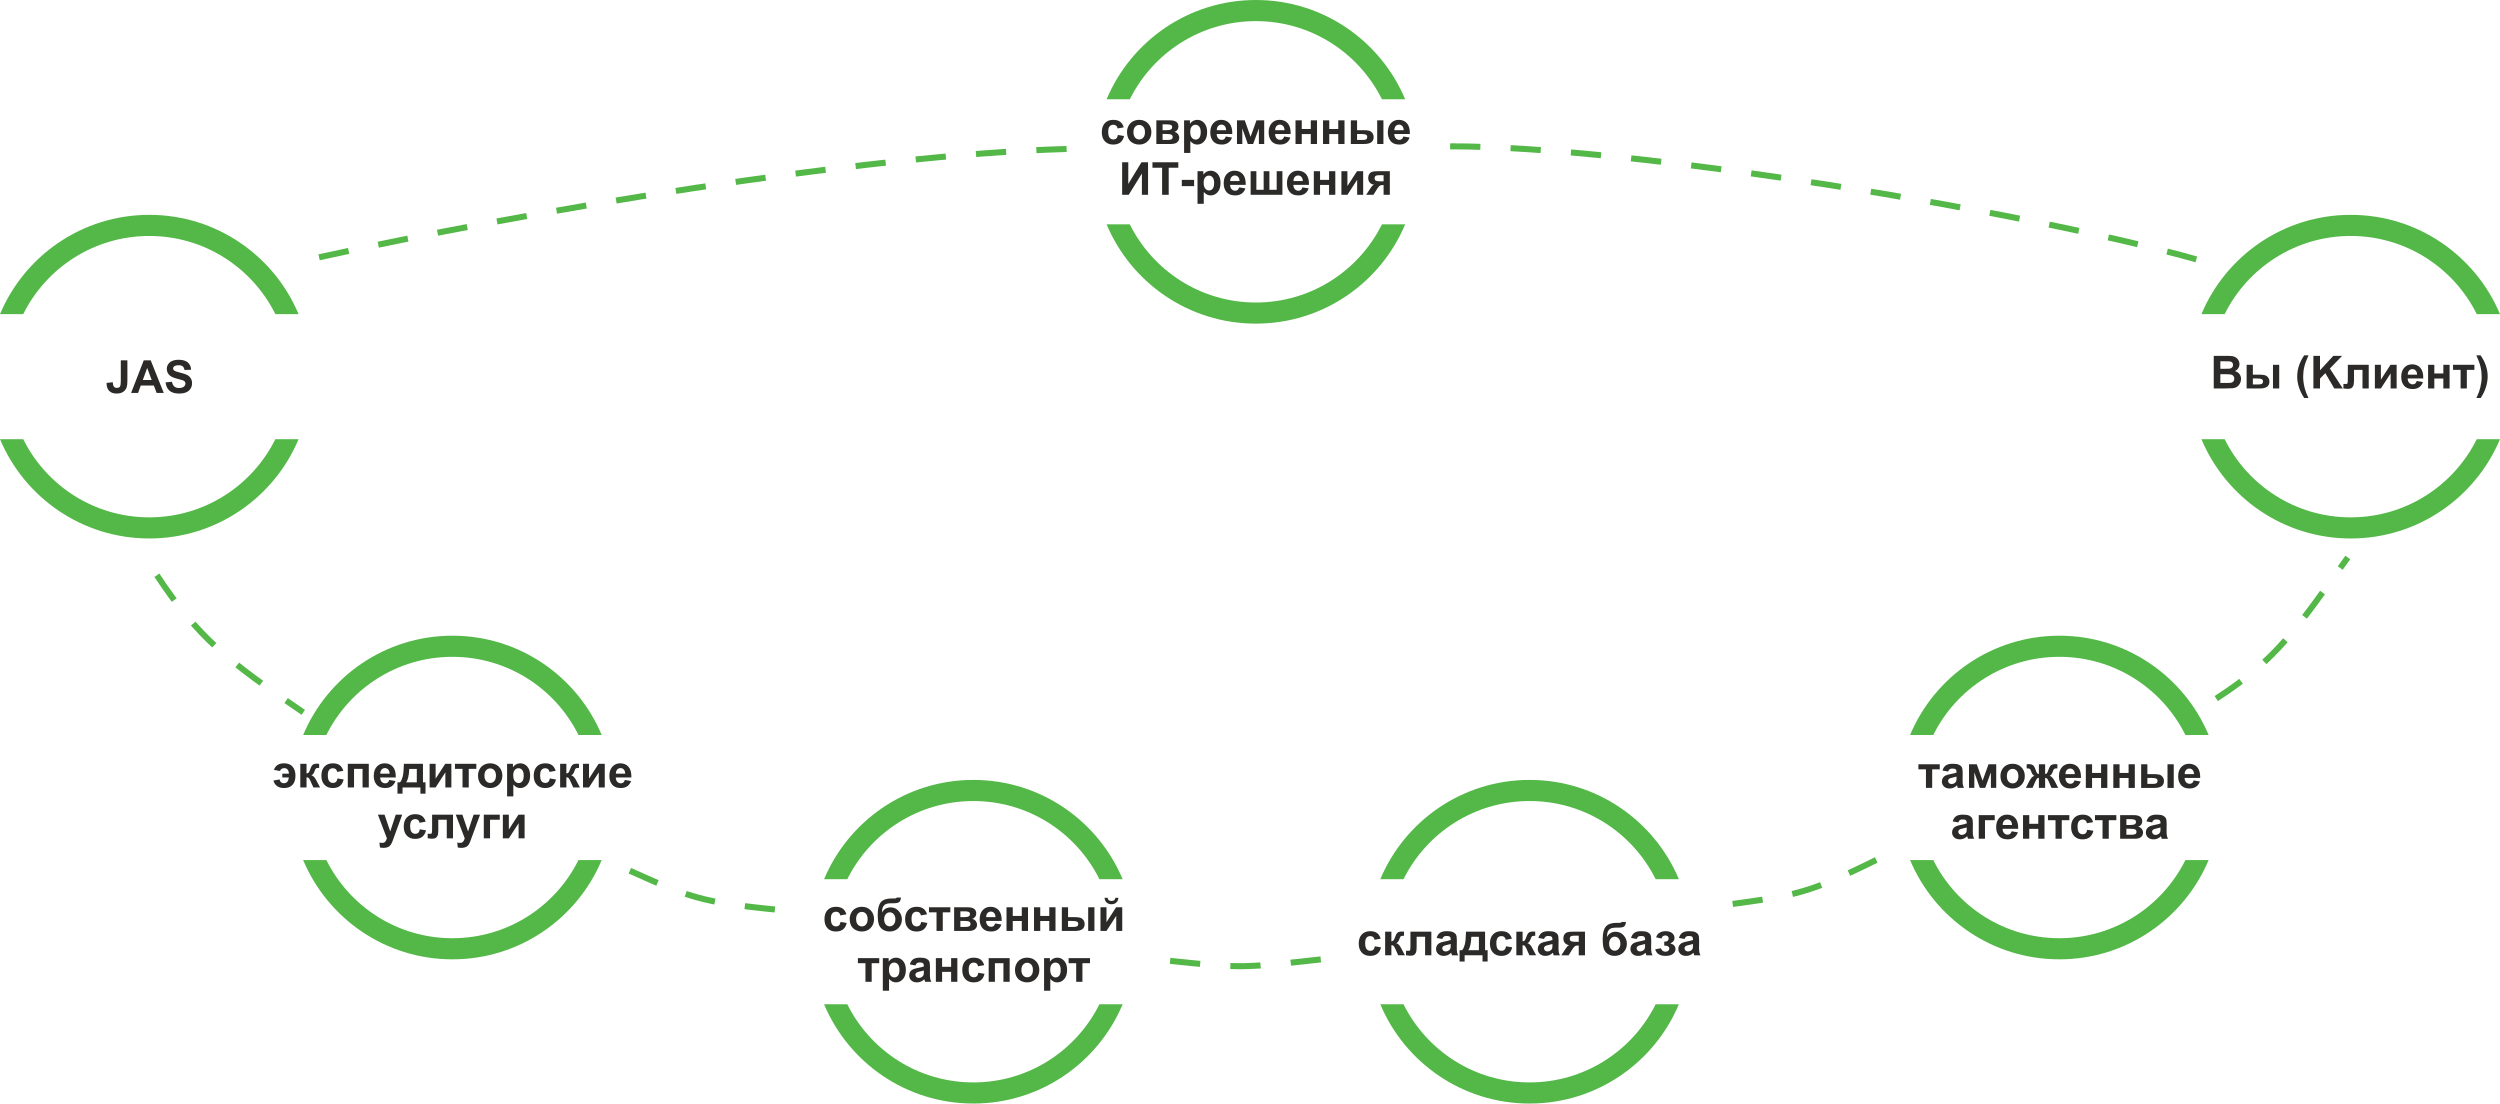 <?xml version="1.0" encoding="UTF-8"?>
<!DOCTYPE svg PUBLIC "-//W3C//DTD SVG 1.1//EN" "http://www.w3.org/Graphics/SVG/1.1/DTD/svg11.dtd">
<!-- Creator: CorelDRAW 2017 -->
<svg xmlns="http://www.w3.org/2000/svg" xml:space="preserve" width="309.957mm" height="136.821mm" version="1.1" style="shape-rendering:geometricPrecision; text-rendering:geometricPrecision; image-rendering:optimizeQuality; fill-rule:evenodd; clip-rule:evenodd"
viewBox="0 0 30838.68 13612.84"
 xmlns:xlink="http://www.w3.org/1999/xlink">
 <defs>
  <style type="text/css">
   <![CDATA[
    .str0 {stroke:#53B847;stroke-width:74.62;stroke-miterlimit:22.926;stroke-dasharray:373.1 373.1}
    .fil2 {fill:none}
    .fil0 {fill:#53B847}
    .fil1 {fill:#2B2A29;fill-rule:nonzero}
   ]]>
  </style>
 </defs>
 <g id="Warstwa_x0020_1">
  <path class="fil0" d="M15491.94 0c828.98,0 1539.88,505.36 1841.56,1224.77l-286.58 0c-283.99,-571.43 -873.57,-964.18 -1554.98,-964.18 -681.4,0 -1270.98,392.75 -1554.97,964.18l-286.58 0c301.68,-719.42 1012.58,-1224.77 1841.55,-1224.77zm1841.55 2767.46c-301.69,719.42 -1012.58,1224.76 -1841.55,1224.76 -828.97,0 -1539.85,-505.35 -1841.54,-1224.76l286.57 0c284,571.42 873.57,964.17 1554.97,964.17 681.41,0 1270.98,-392.75 1554.98,-964.17l286.57 0z"/>
  <path class="fil0" d="M28997.12 2650.21c828.98,0 1539.88,505.36 1841.56,1224.77l-286.58 0c-283.99,-571.43 -873.57,-964.18 -1554.98,-964.18 -681.4,0 -1270.98,392.75 -1554.97,964.18l-286.58 0c301.68,-719.42 1012.58,-1224.77 1841.55,-1224.77zm1841.55 2767.46c-301.69,719.42 -1012.58,1224.76 -1841.55,1224.76 -828.97,0 -1539.85,-505.35 -1841.54,-1224.76l286.57 0c284,571.42 873.57,964.17 1554.97,964.17 681.41,0 1270.98,-392.75 1554.98,-964.17l286.57 0z"/>
  <path class="fil0" d="M1841.55 2650.21c828.98,0 1539.88,505.36 1841.56,1224.77l-286.58 0c-283.99,-571.43 -873.57,-964.18 -1554.98,-964.18 -681.4,0 -1270.98,392.75 -1554.97,964.18l-286.58 0c301.68,-719.42 1012.58,-1224.77 1841.55,-1224.77zm1841.55 2767.46c-301.69,719.42 -1012.58,1224.76 -1841.55,1224.76 -828.97,0 -1539.85,-505.35 -1841.54,-1224.76l286.57 0c284,571.42 873.57,964.17 1554.97,964.17 681.41,0 1270.98,-392.75 1554.98,-964.17l286.57 0z"/>
  <path class="fil0" d="M5580.89 7841.71c828.98,0 1539.88,505.36 1841.56,1224.77l-286.58 0c-283.99,-571.43 -873.57,-964.18 -1554.98,-964.18 -681.4,0 -1270.98,392.75 -1554.97,964.18l-286.58 0c301.68,-719.42 1012.58,-1224.77 1841.55,-1224.77zm1841.55 2767.46c-301.69,719.42 -1012.58,1224.76 -1841.55,1224.76 -828.97,0 -1539.85,-505.35 -1841.54,-1224.76l286.57 0c284,571.42 873.57,964.17 1554.97,964.17 681.41,0 1270.98,-392.75 1554.98,-964.17l286.57 0z"/>
  <path class="fil0" d="M25403.01 7841.71c828.98,0 1539.88,505.36 1841.56,1224.77l-286.58 0c-283.99,-571.43 -873.57,-964.18 -1554.98,-964.18 -681.4,0 -1270.98,392.75 -1554.97,964.18l-286.58 0c301.68,-719.42 1012.58,-1224.77 1841.55,-1224.77zm1841.55 2767.46c-301.69,719.42 -1012.58,1224.76 -1841.55,1224.76 -828.97,0 -1539.85,-505.35 -1841.54,-1224.76l286.57 0c284,571.42 873.57,964.17 1554.97,964.17 681.41,0 1270.98,-392.75 1554.98,-964.17l286.57 0z"/>
  <path class="fil0" d="M18868.24 9620.61c828.98,0 1539.88,505.36 1841.56,1224.77l-286.58 0c-283.99,-571.43 -873.57,-964.18 -1554.98,-964.18 -681.4,0 -1270.98,392.75 -1554.97,964.18l-286.58 0c301.68,-719.42 1012.58,-1224.77 1841.55,-1224.77zm1841.55 2767.46c-301.69,719.42 -1012.58,1224.76 -1841.55,1224.76 -828.97,0 -1539.85,-505.35 -1841.54,-1224.76l286.57 0c284,571.42 873.57,964.17 1554.97,964.17 681.41,0 1270.98,-392.75 1554.98,-964.17l286.57 0z"/>
  <path class="fil0" d="M12006.74 9620.61c828.98,0 1539.88,505.36 1841.56,1224.77l-286.58 0c-283.99,-571.43 -873.57,-964.18 -1554.98,-964.18 -681.4,0 -1270.98,392.75 -1554.97,964.18l-286.58 0c301.68,-719.42 1012.58,-1224.77 1841.55,-1224.77zm1841.55 2767.46c-301.69,719.42 -1012.58,1224.76 -1841.55,1224.76 -828.97,0 -1539.85,-505.35 -1841.54,-1224.76l286.57 0c284,571.42 873.57,964.17 1554.97,964.17 681.41,0 1270.98,-392.75 1554.98,-964.17l286.57 0z"/>
  <path class="fil1" d="M1489.92 4445.28l81.43 0 0 254.77c0,33.32 -2.91,58.96 -8.8,76.94 -7.87,23.4 -22.1,42.21 -42.78,56.43 -20.59,14.14 -47.83,21.25 -81.7,21.25 -39.69,0 -70.2,-11.04 -91.54,-33.23 -21.43,-22.18 -32.2,-54.75 -32.38,-97.62l76.93 -8.98c0.94,22.93 4.22,39.12 10.02,48.58 8.71,14.41 21.9,21.62 39.69,21.62 17.87,0 30.6,-5.15 38,-15.54 7.39,-10.3 11.14,-31.73 11.14,-64.3l0 -259.92zm530.22 402.09l-87.7 0 -34.72 -91.53 -161.27 0 -33.41 91.53 -86.11 0 156.12 -402.09 86.02 0 161.08 402.09zm-148.82 -159.49l-55.88 -148.82 -54.28 148.82 110.16 0zm170.82 29.2l79.18 -7.86c4.78,26.49 14.32,45.86 28.83,58.31 14.51,12.45 34.07,18.63 58.68,18.63 26.02,0 45.68,-5.52 58.87,-16.57 13.2,-11.05 19.85,-23.97 19.85,-38.75 0,-9.55 -2.82,-17.6 -8.34,-24.34 -5.52,-6.65 -15.25,-12.45 -29.1,-17.31 -9.46,-3.37 -30.98,-9.17 -64.68,-17.6 -43.33,-10.85 -73.75,-24.15 -91.26,-39.97 -24.61,-22.18 -36.87,-49.23 -36.87,-81.15 0,-20.5 5.8,-39.78 17.31,-57.66 11.6,-17.88 28.27,-31.45 50.08,-40.81 21.81,-9.35 48.02,-14.04 78.9,-14.04 50.26,0 88.17,11.14 113.53,33.51 25.46,22.38 38.75,52.13 40.07,89.48l-81.44 2.81c-3.46,-20.78 -10.85,-35.66 -22.18,-44.74 -11.33,-9.07 -28.37,-13.66 -51.01,-13.66 -23.4,0 -41.75,4.87 -54.94,14.6 -8.52,6.27 -12.82,14.61 -12.82,25.08 0,9.55 4.02,17.69 12.07,24.44 10.21,8.71 35.01,17.69 74.41,27.04 39.41,9.27 68.51,19 87.33,28.92 18.9,10.02 33.7,23.59 44.36,40.9 10.68,17.32 16.01,38.65 16.01,64.02 0,23.02 -6.37,44.64 -19.19,64.77 -12.81,20.12 -30.88,35.09 -54.28,44.83 -23.4,9.83 -52.6,14.7 -87.51,14.7 -50.82,0 -89.85,-11.7 -117.08,-35.19 -27.24,-23.4 -43.43,-57.57 -48.76,-102.4z"/>
  <path class="fil2 str0" d="M3936 3173.93c2511.84,-555.07 6685.63,-1266.79 9228.95,-1336.48"/>
  <path class="fil1" d="M13861.88 1570.95l-75.81 13.48c-2.53,-15.07 -8.34,-26.4 -17.41,-34.08 -9.08,-7.58 -20.77,-11.41 -35.19,-11.41 -19.19,0 -34.54,6.65 -45.96,19.93 -11.42,13.29 -17.13,35.48 -17.13,66.64 0,34.63 5.81,59.06 17.41,73.39 11.61,14.32 27.14,21.43 46.61,21.43 14.6,0 26.58,-4.21 35.85,-12.55 9.36,-8.33 15.91,-22.64 19.75,-43.05l75.81 12.91c-7.86,34.82 -22.93,61.12 -45.21,78.91 -22.28,17.78 -52.13,26.67 -89.66,26.67 -42.49,0 -76.47,-13.48 -101.74,-40.34 -25.36,-26.95 -38,-64.2 -38,-111.85 0,-48.19 12.73,-85.63 38.09,-112.5 25.37,-26.86 59.72,-40.25 103.06,-40.25 35.38,0 63.55,7.67 84.52,22.92 20.87,15.26 35.85,38.47 45.02,69.73zm40.52 55.69c0,-25.64 6.27,-50.44 18.9,-74.41 12.64,-24.05 30.51,-42.3 53.63,-54.94 23.12,-12.64 48.86,-18.99 77.41,-18.99 44.09,0 80.12,14.32 108.3,42.96 28.17,28.73 42.21,64.86 42.21,108.67 0,44.18 -14.23,80.77 -42.58,109.78 -28.46,29.02 -64.2,43.53 -107.35,43.53 -26.67,0 -52.13,-6.09 -76.38,-18.16 -24.15,-12.08 -42.58,-29.77 -55.22,-53.17 -12.64,-23.3 -18.9,-51.76 -18.9,-85.27zm79.18 4.12c0,28.92 6.84,51.11 20.51,66.45 13.75,15.45 30.6,23.12 50.72,23.12 20.04,0 36.88,-7.67 50.45,-23.12 13.57,-15.34 20.41,-37.72 20.41,-67.01 0,-28.54 -6.84,-50.54 -20.41,-65.89 -13.57,-15.44 -30.42,-23.12 -50.45,-23.12 -20.12,0 -36.97,7.68 -50.72,23.12 -13.67,15.35 -20.51,37.53 -20.51,66.45zm282.38 -146.29l168.85 0c34.63,0 60.46,6.27 77.68,18.9 17.22,12.64 25.84,31.73 25.84,57.19 0,16.29 -4.69,30.51 -14.14,42.58 -9.35,12.08 -21.24,20.13 -35.47,24.15 20.03,4.96 35,14.14 44.92,27.71 9.83,13.57 14.79,28.36 14.79,44.45 0,22.65 -8.34,41.09 -24.99,55.23 -16.67,14.13 -41.28,21.24 -73.84,21.24l-183.64 0 0 -291.46zm76.94 121.29l49.99 0c24.15,0 41.56,-2.99 52.31,-9.07 10.77,-6.09 16.2,-15.63 16.2,-28.64 0,-12.35 -5.05,-21.05 -15.07,-26.3 -10.01,-5.24 -27.8,-7.86 -53.44,-7.86l-49.99 0 0 71.87zm0 120.75l61.22 0c22.09,0 38.19,-2.62 48.29,-7.96 10.11,-5.33 15.16,-14.78 15.16,-28.54 0,-14.32 -5.8,-24.15 -17.41,-29.48 -11.51,-5.43 -34.07,-8.15 -67.58,-8.15l-39.69 0 0 74.13zm265.44 -242.04l71.88 0 0 42.77c9.36,-14.61 21.9,-26.4 37.82,-35.48 15.91,-8.98 33.6,-13.47 52.97,-13.47 33.79,0 62.52,13.29 86.11,39.87 23.59,26.49 35.38,63.56 35.38,110.92 0,48.76 -11.89,86.58 -35.66,113.62 -23.78,27.05 -52.6,40.53 -86.49,40.53 -16.1,0 -30.69,-3.18 -43.8,-9.64 -13.01,-6.37 -26.86,-17.32 -41.28,-32.85l0 145.82 -76.94 0 0 -402.08zm75.81 141.23c0,32.85 6.46,57.1 19.47,72.82 12.91,15.63 28.73,23.49 47.27,23.49 17.87,0 32.75,-7.2 44.64,-21.62 11.89,-14.41 17.78,-38 17.78,-70.85 0,-30.7 -6.08,-53.45 -18.35,-68.32 -12.17,-14.88 -27.33,-22.28 -45.39,-22.28 -18.81,0 -34.44,7.29 -46.8,21.9 -12.45,14.6 -18.63,36.23 -18.63,64.86zm437.94 58.12l76.94 12.91c-9.83,28.18 -25.46,49.61 -46.7,64.4 -21.34,14.7 -48.02,22.09 -79.93,22.09 -50.63,0 -88.17,-16.57 -112.41,-49.71 -19.19,-26.57 -28.83,-60.08 -28.83,-100.61 0,-48.3 12.64,-86.21 37.82,-113.54 25.17,-27.42 57.09,-41.08 95.65,-41.08 43.24,0 77.41,14.32 102.49,42.96 24.99,28.63 36.97,72.53 35.85,131.69l-192.62 0c0.56,22.83 6.74,40.62 18.63,53.35 11.79,12.73 26.58,19.09 44.18,19.09 12.08,0 22.19,-3.27 30.33,-9.83 8.24,-6.55 14.42,-17.12 18.63,-31.73zm4.5 -78.06c-0.57,-22.37 -6.28,-39.4 -17.22,-51.01 -10.95,-11.69 -24.25,-17.5 -39.97,-17.5 -16.75,0 -30.6,6.18 -41.56,18.45 -10.95,12.26 -16.29,29.01 -16.1,50.07l114.85 0zm134.22 -121.29l96.03 0 71.6 203.1 72.82 -203.1 95.37 0 0 291.46 -65.71 0 0 -191.87 -70.57 191.87 -66.17 0 -67.67 -191.87 0 191.87 -65.71 0 0 -291.46zm581.61 199.35l76.94 12.91c-9.83,28.18 -25.46,49.61 -46.7,64.4 -21.34,14.7 -48.02,22.09 -79.93,22.09 -50.63,0 -88.17,-16.57 -112.41,-49.71 -19.19,-26.57 -28.83,-60.08 -28.83,-100.61 0,-48.3 12.64,-86.21 37.82,-113.54 25.17,-27.42 57.09,-41.08 95.65,-41.08 43.24,0 77.41,14.32 102.49,42.96 24.99,28.63 36.97,72.53 35.85,131.69l-192.62 0c0.56,22.83 6.74,40.62 18.63,53.35 11.79,12.73 26.58,19.09 44.18,19.09 12.08,0 22.19,-3.27 30.33,-9.83 8.24,-6.55 14.42,-17.12 18.63,-31.73zm4.5 -78.06c-0.57,-22.37 -6.28,-39.4 -17.22,-51.01 -10.95,-11.69 -24.25,-17.5 -39.97,-17.5 -16.75,0 -30.6,6.18 -41.56,18.45 -10.95,12.26 -16.29,29.01 -16.1,50.07l114.85 0zm135.99 -121.29l76.94 0 0 106.7 111.19 0 0 -106.7 76.94 0 0 291.46 -76.94 0 0 -122.43 -111.19 0 0 122.43 -76.94 0 0 -291.46zm339.19 0l76.94 0 0 106.7 111.19 0 0 -106.7 76.94 0 0 291.46 -76.94 0 0 -122.43 -111.19 0 0 122.43 -76.94 0 0 -291.46zm343.12 0l76.94 0 0 121.29 77.51 0c30.42,0 53.63,2.16 69.64,6.47 16,4.3 29.57,13.66 40.61,28.08 11.14,14.42 16.67,31.45 16.67,50.91 0,28.18 -9.74,49.33 -29.11,63.47 -19.37,14.13 -48.48,21.24 -87.23,21.24l-165.02 0 0 -291.46zm76.94 242.04l71.88 0c18.63,0 32.3,-2.91 40.71,-8.71 8.43,-5.8 12.64,-15.25 12.64,-28.36 0,-13.95 -5.42,-23.59 -16.38,-28.73 -10.95,-5.15 -30.51,-7.77 -58.78,-7.77l-50.08 0 0 73.57zm248.22 -242.04l76.94 0 0 291.46 -76.94 0 0 -291.46zm322.35 199.35l76.94 12.91c-9.83,28.18 -25.46,49.61 -46.7,64.4 -21.34,14.7 -48.02,22.09 -79.93,22.09 -50.63,0 -88.17,-16.57 -112.41,-49.71 -19.19,-26.57 -28.83,-60.08 -28.83,-100.61 0,-48.3 12.64,-86.21 37.82,-113.54 25.17,-27.42 57.09,-41.08 95.65,-41.08 43.24,0 77.41,14.32 102.49,42.96 24.99,28.63 36.97,72.53 35.85,131.69l-192.62 0c0.56,22.83 6.74,40.62 18.63,53.35 11.79,12.73 26.58,19.09 44.18,19.09 12.08,0 22.19,-3.27 30.33,-9.83 8.24,-6.55 14.42,-17.12 18.63,-31.73zm4.5 -78.06c-0.57,-22.37 -6.28,-39.4 -17.22,-51.01 -10.95,-11.69 -24.25,-17.5 -39.97,-17.5 -16.75,0 -30.6,6.18 -41.56,18.45 -10.95,12.26 -16.29,29.01 -16.1,50.07l114.85 0zm-3473.01 395.46l75.81 0 0 267.69 162.86 -267.69 80.87 0 0 402.09 -75.81 0 0 -263.38 -162.86 263.38 -80.87 0 0 -402.09zm492.98 402.09l0 -334.14 -119.05 0 0 -67.95 318.98 0 0 67.95 -118.5 0 0 334.14 -81.43 0zm243.07 -107.26l0 -76.94 151.63 0 0 76.94 -151.63 0zm193.74 -184.19l71.88 0 0 42.77c9.36,-14.61 21.9,-26.4 37.82,-35.48 15.91,-8.98 33.6,-13.47 52.97,-13.47 33.79,0 62.52,13.29 86.11,39.87 23.59,26.49 35.38,63.56 35.38,110.92 0,48.76 -11.89,86.58 -35.66,113.62 -23.78,27.05 -52.6,40.53 -86.49,40.53 -16.1,0 -30.69,-3.18 -43.8,-9.64 -13.01,-6.37 -26.86,-17.32 -41.28,-32.85l0 145.82 -76.94 0 0 -402.08zm75.81 141.23c0,32.85 6.46,57.1 19.47,72.82 12.91,15.63 28.73,23.49 47.27,23.49 17.87,0 32.75,-7.2 44.64,-21.62 11.89,-14.41 17.78,-38 17.78,-70.85 0,-30.7 -6.08,-53.45 -18.35,-68.32 -12.17,-14.88 -27.33,-22.28 -45.39,-22.28 -18.81,0 -34.44,7.29 -46.8,21.9 -12.45,14.6 -18.63,36.23 -18.63,64.86zm437.94 58.12l76.94 12.91c-9.83,28.18 -25.46,49.61 -46.7,64.4 -21.34,14.7 -48.02,22.09 -79.93,22.09 -50.63,0 -88.17,-16.57 -112.41,-49.71 -19.19,-26.57 -28.83,-60.08 -28.83,-100.61 0,-48.3 12.64,-86.21 37.82,-113.54 25.17,-27.42 57.09,-41.08 95.65,-41.08 43.24,0 77.41,14.32 102.49,42.96 24.99,28.63 36.97,72.53 35.85,131.69l-192.62 0c0.56,22.83 6.74,40.62 18.63,53.35 11.79,12.73 26.58,19.09 44.18,19.09 12.08,0 22.19,-3.27 30.33,-9.83 8.24,-6.55 14.42,-17.12 18.63,-31.73zm4.5 -78.06c-0.57,-22.37 -6.28,-39.4 -17.22,-51.01 -10.95,-11.69 -24.25,-17.5 -39.97,-17.5 -16.75,0 -30.6,6.18 -41.56,18.45 -10.95,12.26 -16.29,29.01 -16.1,50.07l114.85 0zm137.11 -121.29l70.76 0 0 229.12 89.85 0 0 -229.12 70.76 0 0 229.12 89.85 0 0 -229.12 70.76 0 0 291.46 -391.98 0 0 -291.46zm638.8 199.35l76.94 12.91c-9.83,28.18 -25.46,49.61 -46.7,64.4 -21.34,14.7 -48.02,22.09 -79.93,22.09 -50.63,0 -88.17,-16.57 -112.41,-49.71 -19.19,-26.57 -28.83,-60.08 -28.83,-100.61 0,-48.3 12.64,-86.21 37.82,-113.54 25.17,-27.42 57.09,-41.08 95.65,-41.08 43.24,0 77.41,14.32 102.49,42.96 24.99,28.63 36.97,72.53 35.85,131.69l-192.62 0c0.56,22.83 6.74,40.62 18.63,53.35 11.79,12.73 26.58,19.09 44.18,19.09 12.08,0 22.19,-3.27 30.33,-9.83 8.24,-6.55 14.42,-17.12 18.63,-31.73zm4.5 -78.06c-0.57,-22.37 -6.28,-39.4 -17.22,-51.01 -10.95,-11.69 -24.25,-17.5 -39.97,-17.5 -16.75,0 -30.6,6.18 -41.56,18.45 -10.95,12.26 -16.29,29.01 -16.1,50.07l114.85 0zm135.99 -121.29l76.94 0 0 106.7 111.19 0 0 -106.7 76.94 0 0 291.46 -76.94 0 0 -122.43 -111.19 0 0 122.43 -76.94 0 0 -291.46zm340.32 0l74.13 0 0 183.17 118.49 -183.17 75.81 0 0 291.46 -74.12 0 0 -185.79 -120.18 185.79 -74.13 0 0 -291.46zm597.34 0l0 291.46 -76.94 0 0 -120.74 -7.11 0c-16.67,0 -28.92,2.15 -36.69,6.46 -7.86,4.3 -16.48,13.38 -26.02,27.23l-4.69 5.71 -50.82 81.34 -89.75 0 55.22 -84.33c15.72,-24.15 29.95,-38 42.68,-41.65 -21.53,-1.31 -39.03,-9.45 -52.51,-24.61 -13.38,-15.07 -20.12,-34.36 -20.12,-57.85 0,-18.9 4.49,-35 13.38,-48.39 8.89,-13.38 20.68,-22.46 35.47,-27.33 14.7,-4.87 36.69,-7.29 65.8,-7.29l152.1 0zm-76.94 49.42l-55.32 0c-20.41,0 -34.63,2.9 -42.96,8.71 -8.24,5.8 -12.36,15.34 -12.36,28.73 0,13.47 4.69,23.11 14.04,29.01 9.36,5.9 24.71,8.8 45.96,8.8l50.64 0 0 -75.25z"/>
  <path class="fil1" d="M27307.6 4389.68l160.8 0c31.92,0 55.6,1.31 71.23,3.93 15.73,2.72 29.67,8.24 42.03,16.57 12.36,8.43 22.65,19.56 30.89,33.51 8.23,13.95 12.35,29.67 12.35,46.99 0,18.71 -5.05,36.03 -15.16,51.66 -10.11,15.73 -23.87,27.43 -41.18,35.29 24.43,7.2 43.15,19.37 56.34,36.59 13.1,17.22 19.66,37.44 19.66,60.75 0,18.34 -4.22,36.13 -12.74,53.44 -8.52,17.32 -20.12,31.17 -34.91,41.56 -14.69,10.3 -32.84,16.67 -54.47,19.09 -13.47,1.4 -46.14,2.34 -97.9,2.72l-136.93 0 0 -402.09zm81.44 66.83l0 92.66 53.16 0c31.54,0 51.2,-0.47 58.87,-1.4 13.86,-1.59 24.8,-6.37 32.76,-14.32 7.96,-7.96 11.89,-18.35 11.89,-31.26 0,-12.45 -3.46,-22.47 -10.3,-30.24 -6.84,-7.77 -17.03,-12.45 -30.51,-14.04 -8.05,-0.94 -31.17,-1.4 -69.26,-1.4l-46.61 0zm0 159.49l0 107.82 75.25 0c29.2,0 47.83,-0.84 55.7,-2.43 12.07,-2.25 21.9,-7.58 29.48,-16.1 7.58,-8.62 11.42,-19.94 11.42,-34.26 0,-12.17 -2.91,-22.38 -8.81,-30.79 -5.8,-8.43 -14.32,-14.61 -25.36,-18.45 -11.04,-3.83 -35.1,-5.8 -72.07,-5.8l-65.61 0zm324.12 -115.68l76.94 0 0 121.29 77.51 0c30.42,0 53.63,2.16 69.64,6.47 16,4.3 29.57,13.66 40.61,28.08 11.14,14.42 16.67,31.45 16.67,50.91 0,28.18 -9.74,49.33 -29.11,63.47 -19.37,14.13 -48.48,21.24 -87.23,21.24l-165.02 0 0 -291.46zm76.94 242.04l71.88 0c18.63,0 32.3,-2.91 40.71,-8.71 8.43,-5.8 12.64,-15.25 12.64,-28.36 0,-13.95 -5.42,-23.59 -16.38,-28.73 -10.95,-5.15 -30.51,-7.77 -58.78,-7.77l-50.08 0 0 73.57zm248.22 -242.04l76.94 0 0 291.46 -76.94 0 0 -291.46zm437.94 409.39l-52.79 0c-28.17,-42.21 -49.6,-86.01 -64.39,-131.59 -14.7,-45.49 -22.09,-89.48 -22.09,-132.07 0,-52.79 9.08,-102.77 27.14,-149.95 15.82,-40.9 35.76,-78.62 59.9,-113.15l52.79 0c-25.18,55.32 -42.59,102.49 -52.05,141.23 -9.45,38.84 -14.23,80.03 -14.23,123.55 0,29.95 2.81,60.65 8.43,92.1 5.71,31.35 13.38,61.21 23.21,89.57 6.46,18.63 17.78,45.39 34.07,80.3zm60.65 -117.93l0 -402.09 81.44 0 0 178.11 164.07 -178.11 109.13 0 -151.73 156.59 159.59 245.5 -105.02 0 -110.64 -188.79 -65.42 67.21 0 121.58 -81.44 0zm424.65 -291.46l257.77 0 0 291.46 -76.94 0 0 -229.12 -104.45 0 0 131.13c0,33.32 -3.84,56.71 -11.51,70.19 -7.77,13.48 -16.29,22.28 -25.65,26.49 -9.26,4.22 -24.34,6.37 -45.02,6.37 -12.26,0 -28.54,-1.68 -48.67,-4.87l0 -56.63c1.69,0 5.99,0.19 12.92,0.57 8.05,0.56 14.32,0.84 18.71,0.84 10.49,0 16.84,-3.46 19.28,-10.29 2.34,-6.92 3.55,-26.03 3.55,-57.38l0 -168.75zm333.77 0l74.13 0 0 183.17 118.49 -183.17 75.81 0 0 291.46 -74.12 0 0 -185.79 -120.18 185.79 -74.13 0 0 -291.46zm515.9 199.35l76.94 12.91c-9.83,28.18 -25.46,49.61 -46.7,64.4 -21.34,14.7 -48.02,22.09 -79.93,22.09 -50.63,0 -88.17,-16.57 -112.41,-49.71 -19.19,-26.57 -28.83,-60.08 -28.83,-100.61 0,-48.3 12.64,-86.21 37.82,-113.54 25.17,-27.42 57.09,-41.08 95.65,-41.08 43.24,0 77.41,14.32 102.49,42.96 24.99,28.63 36.97,72.53 35.85,131.69l-192.62 0c0.56,22.83 6.74,40.62 18.63,53.35 11.79,12.73 26.58,19.09 44.18,19.09 12.08,0 22.19,-3.27 30.33,-9.83 8.24,-6.55 14.42,-17.12 18.63,-31.73zm4.5 -78.06c-0.57,-22.37 -6.28,-39.4 -17.22,-51.01 -10.95,-11.69 -24.25,-17.5 -39.97,-17.5 -16.75,0 -30.6,6.18 -41.56,18.45 -10.95,12.26 -16.29,29.01 -16.1,50.07l114.85 0zm135.99 -121.29l76.94 0 0 106.7 111.19 0 0 -106.7 76.94 0 0 291.46 -76.94 0 0 -122.43 -111.19 0 0 122.43 -76.94 0 0 -291.46zm307.74 0l263.39 0 0 62.33 -93.23 0 0 229.12 -76.94 0 0 -229.12 -93.23 0 0 -62.33zm287.91 409.39c15.25,-32.57 25.92,-57.47 32.2,-74.78 6.18,-17.41 11.98,-37.44 17.31,-60.09 5.24,-22.64 9.17,-44.18 11.79,-64.48 2.53,-20.41 3.84,-41.28 3.84,-62.62 0,-43.52 -4.68,-84.71 -14.04,-123.55 -9.36,-38.74 -26.58,-85.91 -51.67,-141.23l52.23 0c27.7,39.31 49.23,80.96 64.58,124.95 15.34,44.08 23.02,88.73 23.02,134.03 0,38.19 -6.09,79.09 -18.16,122.79 -13.67,48.95 -36.32,97.25 -67.76,144.98l-53.35 0z"/>
  <path class="fil1" d="M23664.35 9427.59l263.39 0 0 62.33 -93.23 0 0 229.12 -76.94 0 0 -229.12 -93.23 0 0 -62.33zm367.09 89.85l-69.64 -12.36c7.86,-28.46 21.43,-49.52 40.62,-63.18 19.18,-13.67 47.74,-20.5 85.54,-20.5 34.36,0 59.99,4.02 76.85,12.17 16.75,8.14 28.63,18.44 35.47,30.97 6.84,12.55 10.3,35.48 10.3,68.99l-1.12 89.85c0,25.55 1.21,44.45 3.65,56.62 2.43,12.17 7.01,25.18 13.76,39.03l-76.38 0c-1.96,-5.05 -4.49,-12.55 -7.39,-22.47 -1.21,-4.59 -2.15,-7.58 -2.72,-8.98 -13.1,12.91 -27.14,22.56 -42.12,29.01 -14.97,6.47 -30.88,9.74 -47.83,9.74 -29.86,0 -53.45,-8.15 -70.67,-24.44 -17.22,-16.19 -25.83,-36.78 -25.83,-61.68 0,-16.38 3.93,-31.07 11.79,-43.99 7.87,-12.82 18.81,-22.74 33.04,-29.58 14.14,-6.84 34.53,-12.82 61.21,-17.97 35.95,-6.75 60.94,-13.1 74.79,-18.91l0 -7.76c0,-14.98 -3.65,-25.65 -10.95,-32.11 -7.39,-6.37 -21.24,-9.55 -41.56,-9.55 -13.75,0 -24.43,2.72 -32.1,8.24 -7.77,5.43 -13.95,15.07 -18.72,28.83zm103.33 62.33c-9.83,3.27 -25.46,7.2 -46.89,11.79 -21.34,4.59 -35.38,9.08 -41.94,13.38 -10.01,7.21 -15.06,16.2 -15.06,27.15 0,10.85 4.02,20.12 12.07,27.98 8.05,7.87 18.26,11.8 30.7,11.8 13.85,0 27.14,-4.59 39.78,-13.67 9.26,-7.01 15.44,-15.44 18.35,-25.55 1.96,-6.55 2.99,-19.09 2.99,-37.53l0 -15.35zm153.97 -152.19l96.03 0 71.6 203.1 72.82 -203.1 95.37 0 0 291.46 -65.71 0 0 -191.87 -70.57 191.87 -66.17 0 -67.67 -191.87 0 191.87 -65.71 0 0 -291.46zm387.78 142.17c0,-25.64 6.27,-50.44 18.9,-74.41 12.64,-24.05 30.51,-42.3 53.63,-54.94 23.12,-12.64 48.86,-18.99 77.41,-18.99 44.09,0 80.12,14.32 108.3,42.96 28.17,28.73 42.21,64.86 42.21,108.67 0,44.18 -14.23,80.77 -42.58,109.78 -28.46,29.02 -64.2,43.53 -107.35,43.53 -26.67,0 -52.13,-6.09 -76.38,-18.16 -24.15,-12.08 -42.58,-29.77 -55.22,-53.17 -12.64,-23.3 -18.9,-51.76 -18.9,-85.27zm79.18 4.12c0,28.92 6.84,51.11 20.51,66.45 13.75,15.45 30.6,23.12 50.72,23.12 20.04,0 36.88,-7.67 50.45,-23.12 13.57,-15.34 20.41,-37.72 20.41,-67.01 0,-28.54 -6.84,-50.54 -20.41,-65.89 -13.57,-15.44 -30.42,-23.12 -50.45,-23.12 -20.12,0 -36.97,7.68 -50.72,23.12 -13.67,15.35 -20.51,37.53 -20.51,66.45zm395.17 145.17l0 -124.11c-10.01,0.75 -17.03,2.99 -20.96,6.74 -3.93,3.74 -10.85,14.79 -20.68,33.23l-36.69 84.14 -82.83 0 41.09 -80.3c20.87,-40.07 42.49,-63.09 64.96,-68.89 -16.75,-6.46 -29.58,-23.02 -38.47,-49.89 -6.84,-20.04 -12.91,-32.02 -18.54,-35.95 -5.52,-3.93 -18.53,-5.89 -38.93,-5.89l0 -50.83c15.16,-0.94 25.74,-1.4 31.73,-1.4 16.94,0 31.45,3.75 43.52,11.23 12.08,7.58 23.4,26.31 33.98,56.16 8.15,23.3 14.79,38 19.66,44.18 4.95,6.08 12.36,9.36 22.18,9.73l0 -119.61 76.94 0 0 119.61c9.83,0 17.32,-3.18 22.28,-9.64 5.05,-6.37 11.61,-21.15 19.56,-44.26 10.49,-29.49 21.53,-48.12 33.32,-55.89 11.7,-7.67 26.86,-11.51 45.3,-11.51 5.24,0 15.45,0.47 30.61,1.4l0 50.83c-20.22,0 -33.14,1.96 -38.84,5.89 -5.62,3.93 -11.8,15.91 -18.54,35.95 -8.98,26.86 -21.81,43.43 -38.56,49.89 22.47,5.8 44.09,28.82 64.96,68.89l41.09 80.3 -82.84 0 -36.4 -84.14c-6.56,-14.97 -12.64,-25.18 -18.26,-30.6 -5.52,-5.52 -13.47,-8.62 -23.68,-9.36l0 124.11 -76.94 0zm438.51 -92.1l76.94 12.91c-9.83,28.18 -25.46,49.61 -46.7,64.4 -21.34,14.7 -48.02,22.09 -79.93,22.09 -50.63,0 -88.17,-16.57 -112.41,-49.71 -19.19,-26.57 -28.83,-60.08 -28.83,-100.61 0,-48.3 12.64,-86.21 37.82,-113.54 25.17,-27.42 57.09,-41.08 95.65,-41.08 43.24,0 77.41,14.32 102.49,42.96 24.99,28.63 36.97,72.53 35.85,131.69l-192.62 0c0.56,22.83 6.74,40.62 18.63,53.35 11.79,12.73 26.58,19.09 44.18,19.09 12.08,0 22.19,-3.27 30.33,-9.83 8.24,-6.55 14.42,-17.12 18.63,-31.73zm4.5 -78.06c-0.57,-22.37 -6.28,-39.4 -17.22,-51.01 -10.95,-11.69 -24.25,-17.5 -39.97,-17.5 -16.75,0 -30.6,6.18 -41.56,18.45 -10.95,12.26 -16.29,29.01 -16.1,50.07l114.85 0zm135.99 -121.29l76.94 0 0 106.7 111.19 0 0 -106.7 76.94 0 0 291.46 -76.94 0 0 -122.43 -111.19 0 0 122.43 -76.94 0 0 -291.46zm339.19 0l76.94 0 0 106.7 111.19 0 0 -106.7 76.94 0 0 291.46 -76.94 0 0 -122.43 -111.19 0 0 122.43 -76.94 0 0 -291.46zm343.12 0l76.94 0 0 121.29 77.51 0c30.42,0 53.63,2.16 69.64,6.47 16,4.3 29.57,13.66 40.61,28.08 11.14,14.42 16.67,31.45 16.67,50.91 0,28.18 -9.74,49.33 -29.11,63.47 -19.37,14.13 -48.48,21.24 -87.23,21.24l-165.02 0 0 -291.46zm76.94 242.04l71.88 0c18.63,0 32.3,-2.91 40.71,-8.71 8.43,-5.8 12.64,-15.25 12.64,-28.36 0,-13.95 -5.42,-23.59 -16.38,-28.73 -10.95,-5.15 -30.51,-7.77 -58.78,-7.77l-50.08 0 0 73.57zm248.22 -242.04l76.94 0 0 291.46 -76.94 0 0 -291.46zm322.35 199.35l76.94 12.91c-9.83,28.18 -25.46,49.61 -46.7,64.4 -21.34,14.7 -48.02,22.09 -79.93,22.09 -50.63,0 -88.17,-16.57 -112.41,-49.71 -19.19,-26.57 -28.83,-60.08 -28.83,-100.61 0,-48.3 12.64,-86.21 37.82,-113.54 25.17,-27.42 57.09,-41.08 95.65,-41.08 43.24,0 77.41,14.32 102.49,42.96 24.99,28.63 36.97,72.53 35.85,131.69l-192.62 0c0.56,22.83 6.74,40.62 18.63,53.35 11.79,12.73 26.58,19.09 44.18,19.09 12.08,0 22.19,-3.27 30.33,-9.83 8.24,-6.55 14.42,-17.12 18.63,-31.73zm4.5 -78.06c-0.57,-22.37 -6.28,-39.4 -17.22,-51.01 -10.95,-11.69 -24.25,-17.5 -39.97,-17.5 -16.75,0 -30.6,6.18 -41.56,18.45 -10.95,12.26 -16.29,29.01 -16.1,50.07l114.85 0zm-2906.94 595.95l-69.64 -12.36c7.86,-28.46 21.43,-49.52 40.62,-63.18 19.18,-13.67 47.74,-20.5 85.54,-20.5 34.36,0 59.99,4.02 76.85,12.17 16.75,8.14 28.63,18.44 35.47,30.97 6.84,12.55 10.3,35.48 10.3,68.99l-1.12 89.85c0,25.55 1.21,44.45 3.65,56.62 2.43,12.17 7.01,25.18 13.76,39.03l-76.38 0c-1.96,-5.05 -4.49,-12.55 -7.39,-22.47 -1.21,-4.59 -2.15,-7.58 -2.72,-8.98 -13.1,12.91 -27.14,22.56 -42.12,29.01 -14.97,6.47 -30.88,9.74 -47.83,9.74 -29.86,0 -53.45,-8.15 -70.67,-24.44 -17.22,-16.19 -25.83,-36.78 -25.83,-61.68 0,-16.38 3.93,-31.07 11.79,-43.99 7.87,-12.82 18.81,-22.74 33.04,-29.58 14.14,-6.84 34.53,-12.82 61.21,-17.97 35.95,-6.75 60.94,-13.1 74.79,-18.91l0 -7.76c0,-14.98 -3.65,-25.65 -10.95,-32.11 -7.39,-6.37 -21.24,-9.55 -41.56,-9.55 -13.75,0 -24.43,2.72 -32.1,8.24 -7.77,5.43 -13.95,15.07 -18.72,28.83zm103.33 62.33c-9.83,3.27 -25.46,7.2 -46.89,11.79 -21.34,4.59 -35.38,9.08 -41.94,13.38 -10.01,7.21 -15.06,16.2 -15.06,27.15 0,10.85 4.02,20.12 12.07,27.98 8.05,7.87 18.26,11.8 30.7,11.8 13.85,0 27.14,-4.59 39.78,-13.67 9.26,-7.01 15.44,-15.44 18.35,-25.55 1.96,-6.55 2.99,-19.09 2.99,-37.53l0 -15.35zm148.34 -152.19l197.12 0 0 62.33 -120.18 0 0 229.12 -76.94 0 0 -291.46zm405.74 199.35l76.94 12.91c-9.83,28.18 -25.46,49.61 -46.7,64.4 -21.34,14.7 -48.02,22.09 -79.93,22.09 -50.63,0 -88.17,-16.57 -112.41,-49.71 -19.19,-26.57 -28.83,-60.08 -28.83,-100.61 0,-48.3 12.64,-86.21 37.82,-113.54 25.17,-27.42 57.09,-41.08 95.65,-41.08 43.24,0 77.41,14.32 102.49,42.96 24.99,28.63 36.97,72.53 35.85,131.69l-192.62 0c0.56,22.83 6.74,40.62 18.63,53.35 11.79,12.73 26.58,19.09 44.18,19.09 12.08,0 22.19,-3.27 30.33,-9.83 8.24,-6.55 14.42,-17.12 18.63,-31.73zm4.5 -78.06c-0.57,-22.37 -6.28,-39.4 -17.22,-51.01 -10.95,-11.69 -24.25,-17.5 -39.97,-17.5 -16.75,0 -30.6,6.18 -41.56,18.45 -10.95,12.26 -16.29,29.01 -16.1,50.07l114.85 0zm135.99 -121.29l76.94 0 0 106.7 111.19 0 0 -106.7 76.94 0 0 291.46 -76.94 0 0 -122.43 -111.19 0 0 122.43 -76.94 0 0 -291.46zm307.74 0l263.39 0 0 62.33 -93.23 0 0 229.12 -76.94 0 0 -229.12 -93.23 0 0 -62.33zm556.26 86.48l-75.81 13.48c-2.53,-15.07 -8.34,-26.4 -17.41,-34.08 -9.08,-7.58 -20.77,-11.41 -35.19,-11.41 -19.19,0 -34.54,6.65 -45.96,19.93 -11.42,13.29 -17.13,35.48 -17.13,66.64 0,34.63 5.81,59.06 17.41,73.39 11.61,14.32 27.14,21.43 46.61,21.43 14.6,0 26.58,-4.21 35.85,-12.55 9.36,-8.33 15.91,-22.64 19.75,-43.05l75.81 12.91c-7.86,34.82 -22.93,61.12 -45.21,78.91 -22.28,17.78 -52.13,26.67 -89.66,26.67 -42.49,0 -76.47,-13.48 -101.74,-40.34 -25.36,-26.95 -38,-64.2 -38,-111.85 0,-48.19 12.73,-85.63 38.09,-112.5 25.37,-26.86 59.72,-40.25 103.06,-40.25 35.38,0 63.55,7.67 84.52,22.92 20.87,15.26 35.85,38.47 45.02,69.73zm23.67 -86.48l263.39 0 0 62.33 -93.23 0 0 229.12 -76.94 0 0 -229.12 -93.23 0 0 -62.33zm310.37 0l168.85 0c34.63,0 60.46,6.27 77.68,18.9 17.22,12.64 25.84,31.73 25.84,57.19 0,16.29 -4.69,30.51 -14.14,42.58 -9.35,12.08 -21.24,20.13 -35.47,24.15 20.03,4.96 35,14.14 44.92,27.71 9.83,13.57 14.79,28.36 14.79,44.45 0,22.65 -8.34,41.09 -24.99,55.23 -16.67,14.13 -41.28,21.24 -73.84,21.24l-183.64 0 0 -291.46zm76.94 121.29l49.99 0c24.15,0 41.56,-2.99 52.31,-9.07 10.77,-6.09 16.2,-15.63 16.2,-28.64 0,-12.35 -5.05,-21.05 -15.07,-26.3 -10.01,-5.24 -27.8,-7.86 -53.44,-7.86l-49.99 0 0 71.87zm0 120.75l61.22 0c22.09,0 38.19,-2.62 48.29,-7.96 10.11,-5.33 15.16,-14.78 15.16,-28.54 0,-14.32 -5.8,-24.15 -17.41,-29.48 -11.51,-5.43 -34.07,-8.15 -67.58,-8.15l-39.69 0 0 74.13zm317.57 -152.19l-69.64 -12.36c7.86,-28.46 21.43,-49.52 40.62,-63.18 19.18,-13.67 47.74,-20.5 85.54,-20.5 34.36,0 59.99,4.02 76.85,12.17 16.75,8.14 28.63,18.44 35.47,30.97 6.84,12.55 10.3,35.48 10.3,68.99l-1.12 89.85c0,25.55 1.21,44.45 3.65,56.62 2.43,12.17 7.01,25.18 13.76,39.03l-76.38 0c-1.96,-5.05 -4.49,-12.55 -7.39,-22.47 -1.21,-4.59 -2.15,-7.58 -2.72,-8.98 -13.1,12.91 -27.14,22.56 -42.12,29.01 -14.97,6.47 -30.88,9.74 -47.83,9.74 -29.86,0 -53.45,-8.15 -70.67,-24.44 -17.22,-16.19 -25.83,-36.78 -25.83,-61.68 0,-16.38 3.93,-31.07 11.79,-43.99 7.87,-12.82 18.81,-22.74 33.04,-29.58 14.14,-6.84 34.53,-12.82 61.21,-17.97 35.95,-6.75 60.94,-13.1 74.79,-18.91l0 -7.76c0,-14.98 -3.65,-25.65 -10.95,-32.11 -7.39,-6.37 -21.24,-9.55 -41.56,-9.55 -13.75,0 -24.43,2.72 -32.1,8.24 -7.77,5.43 -13.95,15.07 -18.72,28.83zm103.33 62.33c-9.83,3.27 -25.46,7.2 -46.89,11.79 -21.34,4.59 -35.38,9.08 -41.94,13.38 -10.01,7.21 -15.06,16.2 -15.06,27.15 0,10.85 4.02,20.12 12.07,27.98 8.05,7.87 18.26,11.8 30.7,11.8 13.85,0 27.14,-4.59 39.78,-13.67 9.26,-7.01 15.44,-15.44 18.35,-25.55 1.96,-6.55 2.99,-19.09 2.99,-37.53l0 -15.35z"/>
  <path class="fil1" d="M17031.31 11579.09l-75.81 13.48c-2.53,-15.07 -8.34,-26.4 -17.41,-34.08 -9.08,-7.58 -20.77,-11.41 -35.19,-11.41 -19.19,0 -34.54,6.65 -45.96,19.93 -11.42,13.29 -17.13,35.48 -17.13,66.64 0,34.63 5.81,59.06 17.41,73.39 11.61,14.32 27.14,21.43 46.61,21.43 14.6,0 26.58,-4.21 35.85,-12.55 9.36,-8.33 15.91,-22.64 19.75,-43.05l75.81 12.91c-7.86,34.82 -22.93,61.12 -45.21,78.91 -22.28,17.78 -52.13,26.67 -89.66,26.67 -42.49,0 -76.47,-13.48 -101.74,-40.34 -25.36,-26.95 -38,-64.2 -38,-111.85 0,-48.19 12.73,-85.63 38.09,-112.5 25.37,-26.86 59.72,-40.25 103.06,-40.25 35.38,0 63.55,7.67 84.52,22.92 20.87,15.26 35.85,38.47 45.02,69.73zm55.12 -86.48l76.94 0 0 119.05c12.82,-1.5 21.9,-5.43 27.24,-11.8 5.23,-6.36 11.7,-20.31 19.18,-41.84 9.92,-28.73 20.68,-46.98 32.48,-55.03 11.69,-8.05 27.04,-12.08 46.14,-12.08 5.9,0 16.01,0.47 30.51,1.4l0.28 50.83c-20.4,0 -33.41,1.87 -39.03,5.7 -5.7,4.03 -11.88,16.01 -18.44,35.95 -8.98,26.76 -21.99,43.33 -38.84,49.51 24.34,6.75 44.93,27.99 61.78,63.65 0.85,1.87 1.87,3.75 2.99,5.81l43.05 80.3 -82.83 0 -38.37 -84.52c-7.86,-17.03 -14.7,-27.99 -20.5,-32.85 -5.71,-4.87 -14.33,-7.3 -25.65,-7.3l0 124.68 -76.94 0 0 -291.46zm312.05 0l257.77 0 0 291.46 -76.94 0 0 -229.12 -104.45 0 0 131.13c0,33.32 -3.84,56.71 -11.51,70.19 -7.77,13.48 -16.29,22.28 -25.65,26.49 -9.26,4.22 -24.34,6.37 -45.02,6.37 -12.26,0 -28.54,-1.68 -48.67,-4.87l0 -56.63c1.69,0 5.99,0.19 12.92,0.57 8.05,0.56 14.32,0.84 18.71,0.84 10.49,0 16.84,-3.46 19.28,-10.29 2.34,-6.92 3.55,-26.03 3.55,-57.38l0 -168.75zm393.3 89.85l-69.64 -12.36c7.86,-28.46 21.43,-49.52 40.62,-63.18 19.18,-13.67 47.74,-20.5 85.54,-20.5 34.36,0 59.99,4.02 76.85,12.17 16.75,8.14 28.63,18.44 35.47,30.97 6.84,12.55 10.3,35.48 10.3,68.99l-1.12 89.85c0,25.55 1.21,44.45 3.65,56.62 2.43,12.17 7.01,25.18 13.76,39.03l-76.38 0c-1.96,-5.05 -4.49,-12.55 -7.39,-22.47 -1.21,-4.59 -2.15,-7.58 -2.72,-8.98 -13.1,12.91 -27.14,22.56 -42.12,29.01 -14.97,6.47 -30.88,9.74 -47.83,9.74 -29.86,0 -53.45,-8.15 -70.67,-24.44 -17.22,-16.19 -25.83,-36.78 -25.83,-61.68 0,-16.38 3.93,-31.07 11.79,-43.99 7.87,-12.82 18.81,-22.74 33.04,-29.58 14.14,-6.84 34.53,-12.82 61.21,-17.97 35.95,-6.75 60.94,-13.1 74.79,-18.91l0 -7.76c0,-14.98 -3.65,-25.65 -10.95,-32.11 -7.39,-6.37 -21.24,-9.55 -41.56,-9.55 -13.75,0 -24.43,2.72 -32.1,8.24 -7.77,5.43 -13.95,15.07 -18.72,28.83zm103.33 62.33c-9.83,3.27 -25.46,7.2 -46.89,11.79 -21.34,4.59 -35.38,9.08 -41.94,13.38 -10.01,7.21 -15.06,16.2 -15.06,27.15 0,10.85 4.02,20.12 12.07,27.98 8.05,7.87 18.26,11.8 30.7,11.8 13.85,0 27.14,-4.59 39.78,-13.67 9.26,-7.01 15.44,-15.44 18.35,-25.55 1.96,-6.55 2.99,-19.09 2.99,-37.53l0 -15.35zm392.63 139.27l-220.7 0 0 76.94 -62.33 0 0 -139.84 31.45 0c13.1,-14.7 23.86,-37.53 32.47,-68.7 8.52,-31.07 13.66,-84.42 15.25,-159.86l235.3 0 0 228.56 31.45 0 0 139.84 -62.9 0 0 -76.94zm-44.92 -62.9l0.28 -165.1 -93.5 0c-3.08,80.58 -15.82,135.62 -38.19,165.1l131.41 0zm406.97 -142.08l-75.81 13.48c-2.53,-15.07 -8.34,-26.4 -17.41,-34.08 -9.08,-7.58 -20.77,-11.41 -35.19,-11.41 -19.19,0 -34.54,6.65 -45.96,19.93 -11.42,13.29 -17.13,35.48 -17.13,66.64 0,34.63 5.81,59.06 17.41,73.39 11.61,14.32 27.14,21.43 46.61,21.43 14.6,0 26.58,-4.21 35.85,-12.55 9.36,-8.33 15.91,-22.64 19.75,-43.05l75.81 12.91c-7.86,34.82 -22.93,61.12 -45.21,78.91 -22.28,17.78 -52.13,26.67 -89.66,26.67 -42.49,0 -76.47,-13.48 -101.74,-40.34 -25.36,-26.95 -38,-64.2 -38,-111.85 0,-48.19 12.73,-85.63 38.09,-112.5 25.37,-26.86 59.72,-40.25 103.06,-40.25 35.38,0 63.55,7.67 84.52,22.92 20.87,15.26 35.85,38.47 45.02,69.73zm55.12 -86.48l76.94 0 0 119.05c12.82,-1.5 21.9,-5.43 27.24,-11.8 5.23,-6.36 11.7,-20.31 19.18,-41.84 9.92,-28.73 20.68,-46.98 32.48,-55.03 11.69,-8.05 27.04,-12.08 46.14,-12.08 5.9,0 16.01,0.47 30.51,1.4l0.28 50.83c-20.4,0 -33.41,1.87 -39.03,5.7 -5.7,4.03 -11.88,16.01 -18.44,35.95 -8.98,26.76 -21.99,43.33 -38.84,49.51 24.34,6.75 44.93,27.99 61.78,63.65 0.85,1.87 1.87,3.75 2.99,5.81l43.05 80.3 -82.83 0 -38.37 -84.52c-7.86,-17.03 -14.7,-27.99 -20.5,-32.85 -5.71,-4.87 -14.33,-7.3 -25.65,-7.3l0 124.68 -76.94 0 0 -291.46zm341.72 89.85l-69.64 -12.36c7.86,-28.46 21.43,-49.52 40.62,-63.18 19.18,-13.67 47.74,-20.5 85.54,-20.5 34.36,0 59.99,4.02 76.85,12.17 16.75,8.14 28.63,18.44 35.47,30.97 6.84,12.55 10.3,35.48 10.3,68.99l-1.12 89.85c0,25.55 1.21,44.45 3.65,56.62 2.43,12.17 7.01,25.18 13.76,39.03l-76.38 0c-1.96,-5.05 -4.49,-12.55 -7.39,-22.47 -1.21,-4.59 -2.15,-7.58 -2.72,-8.98 -13.1,12.91 -27.14,22.56 -42.12,29.01 -14.97,6.47 -30.88,9.74 -47.83,9.74 -29.86,0 -53.45,-8.15 -70.67,-24.44 -17.22,-16.19 -25.83,-36.78 -25.83,-61.68 0,-16.38 3.93,-31.07 11.79,-43.99 7.87,-12.82 18.81,-22.74 33.04,-29.58 14.14,-6.84 34.53,-12.82 61.21,-17.97 35.95,-6.75 60.94,-13.1 74.79,-18.91l0 -7.76c0,-14.98 -3.65,-25.65 -10.95,-32.11 -7.39,-6.37 -21.24,-9.55 -41.56,-9.55 -13.75,0 -24.43,2.72 -32.1,8.24 -7.77,5.43 -13.95,15.07 -18.72,28.83zm103.33 62.33c-9.83,3.27 -25.46,7.2 -46.89,11.79 -21.34,4.59 -35.38,9.08 -41.94,13.38 -10.01,7.21 -15.06,16.2 -15.06,27.15 0,10.85 4.02,20.12 12.07,27.98 8.05,7.87 18.26,11.8 30.7,11.8 13.85,0 27.14,-4.59 39.78,-13.67 9.26,-7.01 15.44,-15.44 18.35,-25.55 1.96,-6.55 2.99,-19.09 2.99,-37.53l0 -15.35zm401.63 -152.19l0 291.46 -76.94 0 0 -120.74 -7.11 0c-16.67,0 -28.92,2.15 -36.69,6.46 -7.86,4.3 -16.48,13.38 -26.02,27.23l-4.69 5.71 -50.82 81.34 -89.75 0 55.22 -84.33c15.72,-24.15 29.95,-38 42.68,-41.65 -21.53,-1.31 -39.03,-9.45 -52.51,-24.61 -13.38,-15.07 -20.12,-34.36 -20.12,-57.85 0,-18.9 4.49,-35 13.38,-48.39 8.89,-13.38 20.68,-22.46 35.47,-27.33 14.7,-4.87 36.69,-7.29 65.8,-7.29l152.1 0zm-76.94 49.42l-55.32 0c-20.41,0 -34.63,2.9 -42.96,8.71 -8.24,5.8 -12.36,15.34 -12.36,28.73 0,13.47 4.69,23.11 14.04,29.01 9.36,5.9 24.71,8.8 45.96,8.8l50.64 0 0 -75.25zm529.75 -169.6l52.22 0c-1.68,23.11 -7.76,40.61 -18.25,52.59 -10.49,11.89 -36.5,17.88 -77.87,17.88 -4.87,0 -9.83,-0.09 -14.78,-0.28l-9.92 0c-24.53,0 -44.46,2.72 -59.82,8.14 -15.35,5.34 -27.99,15.82 -37.72,31.36 -9.83,15.63 -14.88,40.71 -15.25,75.25 11.32,-21.33 26.02,-37.25 44.09,-47.83 17.97,-10.58 39.49,-15.82 64.29,-15.82 38.29,0 70.67,14.88 97.25,44.74 26.49,29.77 39.78,64.3 39.78,103.52 0,40.9 -13.95,75.99 -41.84,105.38 -27.99,29.3 -64.4,44 -109.42,44 -30.97,0 -58.11,-7.39 -81.61,-22.28 -23.4,-14.79 -40.15,-35.1 -50.25,-60.84 -10.02,-25.74 -15.07,-68.32 -15.07,-127.85 0,-70.01 12.91,-120.28 38.65,-150.88 25.74,-30.6 70.67,-45.87 134.78,-45.87l39.03 0c10.85,0 18.06,-3.74 21.71,-11.22zm-154.99 268.24c0,26.67 6.65,47.83 19.84,63.37 13.19,15.53 29.29,23.3 48.39,23.3 20.59,0 37.53,-8.05 50.72,-24.15 13.2,-16.1 19.75,-36.78 19.75,-62.24 0,-25.93 -6.65,-46.79 -20.03,-62.71 -13.38,-15.91 -29.95,-23.87 -49.61,-23.87 -19.09,0 -35.38,7.87 -48.85,23.5 -13.48,15.63 -20.22,36.59 -20.22,62.8zm340.13 -58.21l-69.64 -12.36c7.86,-28.46 21.43,-49.52 40.62,-63.18 19.18,-13.67 47.74,-20.5 85.54,-20.5 34.36,0 59.99,4.02 76.85,12.17 16.75,8.14 28.63,18.44 35.47,30.97 6.84,12.55 10.3,35.48 10.3,68.99l-1.12 89.85c0,25.55 1.21,44.45 3.65,56.62 2.43,12.17 7.01,25.18 13.76,39.03l-76.38 0c-1.96,-5.05 -4.49,-12.55 -7.39,-22.47 -1.21,-4.59 -2.15,-7.58 -2.72,-8.98 -13.1,12.91 -27.14,22.56 -42.12,29.01 -14.97,6.47 -30.88,9.74 -47.83,9.74 -29.86,0 -53.45,-8.15 -70.67,-24.44 -17.22,-16.19 -25.83,-36.78 -25.83,-61.68 0,-16.38 3.93,-31.07 11.79,-43.99 7.87,-12.82 18.81,-22.74 33.04,-29.58 14.14,-6.84 34.53,-12.82 61.21,-17.97 35.95,-6.75 60.94,-13.1 74.79,-18.91l0 -7.76c0,-14.98 -3.65,-25.65 -10.95,-32.11 -7.39,-6.37 -21.24,-9.55 -41.56,-9.55 -13.75,0 -24.43,2.72 -32.1,8.24 -7.77,5.43 -13.95,15.07 -18.72,28.83zm103.33 62.33c-9.83,3.27 -25.46,7.2 -46.89,11.79 -21.34,4.59 -35.38,9.08 -41.94,13.38 -10.01,7.21 -15.06,16.2 -15.06,27.15 0,10.85 4.02,20.12 12.07,27.98 8.05,7.87 18.26,11.8 30.7,11.8 13.85,0 27.14,-4.59 39.78,-13.67 9.26,-7.01 15.44,-15.44 18.35,-25.55 1.96,-6.55 2.99,-19.09 2.99,-37.53l0 -15.35zm236.62 20.22l0 -49.99c13.38,0 23.11,-0.84 29.2,-2.62 5.99,-1.78 11.7,-5.99 17.12,-12.73 5.43,-6.75 8.15,-14.42 8.15,-23.12 0,-9.17 -3.37,-17.78 -10.02,-25.55 -6.65,-7.86 -16.66,-11.8 -29.95,-11.8 -10.21,0 -19.37,2.16 -27.43,6.56 -8.05,4.31 -15.34,14.7 -21.9,31.07l-65.14 -14.04c6.55,-25.46 20.68,-44.55 42.21,-57.28 21.53,-12.74 46.15,-19.09 73.66,-19.09 35.1,0 62.24,8.05 81.52,24.24 19.28,16.1 28.92,36.32 28.92,60.75 0,15.25 -4.12,27.8 -12.46,37.81 -8.33,10.02 -21.43,19.28 -39.4,27.89 21.53,5.9 37.63,14.79 48.2,26.68 10.67,11.88 16,26.67 16,44.45 0,22.65 -10.58,42.22 -31.73,58.59 -21.15,16.38 -51.67,24.53 -91.44,24.53 -69.36,0 -111.75,-27.14 -127.29,-81.44l70.2 -12.91c11.32,28.46 30.05,42.68 56.15,42.68 14.51,0 26.02,-3.84 34.72,-11.42 8.71,-7.58 13.01,-16.47 13.01,-26.76 0,-11.33 -4.5,-20.22 -13.57,-26.77 -9.08,-6.46 -20.96,-9.73 -35.57,-9.73l-13.19 0zm250.93 -82.55l-69.64 -12.36c7.86,-28.46 21.43,-49.52 40.62,-63.18 19.18,-13.67 47.74,-20.5 85.54,-20.5 34.36,0 59.99,4.02 76.85,12.17 16.75,8.14 28.63,18.44 35.47,30.97 6.84,12.55 10.3,35.48 10.3,68.99l-1.12 89.85c0,25.55 1.21,44.45 3.65,56.62 2.43,12.17 7.01,25.18 13.76,39.03l-76.38 0c-1.96,-5.05 -4.49,-12.55 -7.39,-22.47 -1.21,-4.59 -2.15,-7.58 -2.72,-8.98 -13.1,12.91 -27.14,22.56 -42.12,29.01 -14.97,6.47 -30.88,9.74 -47.83,9.74 -29.86,0 -53.45,-8.15 -70.67,-24.44 -17.22,-16.19 -25.83,-36.78 -25.83,-61.68 0,-16.38 3.93,-31.07 11.79,-43.99 7.87,-12.82 18.81,-22.74 33.04,-29.58 14.14,-6.84 34.53,-12.82 61.21,-17.97 35.95,-6.75 60.94,-13.1 74.79,-18.91l0 -7.76c0,-14.98 -3.65,-25.65 -10.95,-32.11 -7.39,-6.37 -21.24,-9.55 -41.56,-9.55 -13.75,0 -24.43,2.72 -32.1,8.24 -7.77,5.43 -13.95,15.07 -18.72,28.83zm103.33 62.33c-9.83,3.27 -25.46,7.2 -46.89,11.79 -21.34,4.59 -35.38,9.08 -41.94,13.38 -10.01,7.21 -15.06,16.2 -15.06,27.15 0,10.85 4.02,20.12 12.07,27.98 8.05,7.87 18.26,11.8 30.7,11.8 13.85,0 27.14,-4.59 39.78,-13.67 9.26,-7.01 15.44,-15.44 18.35,-25.55 1.96,-6.55 2.99,-19.09 2.99,-37.53l0 -15.35z"/>
  <path class="fil1" d="M10440.78 11278.4l-75.81 13.48c-2.53,-15.07 -8.34,-26.4 -17.41,-34.08 -9.08,-7.58 -20.77,-11.41 -35.19,-11.41 -19.19,0 -34.54,6.65 -45.96,19.93 -11.42,13.29 -17.13,35.48 -17.13,66.64 0,34.63 5.81,59.06 17.41,73.39 11.61,14.32 27.14,21.43 46.61,21.43 14.6,0 26.58,-4.21 35.85,-12.55 9.36,-8.33 15.91,-22.64 19.75,-43.05l75.81 12.91c-7.86,34.82 -22.93,61.12 -45.21,78.91 -22.28,17.78 -52.13,26.67 -89.66,26.67 -42.49,0 -76.47,-13.48 -101.74,-40.34 -25.36,-26.95 -38,-64.2 -38,-111.85 0,-48.19 12.73,-85.63 38.09,-112.5 25.37,-26.86 59.72,-40.25 103.06,-40.25 35.38,0 63.55,7.67 84.52,22.92 20.87,15.26 35.85,38.47 45.02,69.73zm40.52 55.69c0,-25.64 6.27,-50.44 18.9,-74.41 12.64,-24.05 30.51,-42.3 53.63,-54.94 23.12,-12.64 48.86,-18.99 77.41,-18.99 44.09,0 80.12,14.32 108.3,42.96 28.17,28.73 42.21,64.86 42.21,108.67 0,44.18 -14.23,80.77 -42.58,109.78 -28.46,29.02 -64.2,43.53 -107.35,43.53 -26.67,0 -52.13,-6.09 -76.38,-18.16 -24.15,-12.08 -42.58,-29.77 -55.22,-53.17 -12.64,-23.3 -18.9,-51.76 -18.9,-85.27zm79.18 4.12c0,28.92 6.84,51.11 20.51,66.45 13.75,15.45 30.6,23.12 50.72,23.12 20.04,0 36.88,-7.67 50.45,-23.12 13.57,-15.34 20.41,-37.72 20.41,-67.01 0,-28.54 -6.84,-50.54 -20.41,-65.89 -13.57,-15.44 -30.42,-23.12 -50.45,-23.12 -20.12,0 -36.97,7.68 -50.72,23.12 -13.67,15.35 -20.51,37.53 -20.51,66.45zm500.84 -266.46l52.22 0c-1.68,23.11 -7.76,40.61 -18.25,52.59 -10.49,11.89 -36.5,17.88 -77.87,17.88 -4.87,0 -9.83,-0.09 -14.78,-0.28l-9.92 0c-24.53,0 -44.46,2.72 -59.82,8.14 -15.35,5.34 -27.99,15.82 -37.72,31.36 -9.83,15.63 -14.88,40.71 -15.25,75.25 11.32,-21.33 26.02,-37.25 44.09,-47.83 17.97,-10.58 39.49,-15.82 64.29,-15.82 38.29,0 70.67,14.88 97.25,44.74 26.49,29.77 39.78,64.3 39.78,103.52 0,40.9 -13.95,75.99 -41.84,105.38 -27.99,29.3 -64.4,44 -109.42,44 -30.97,0 -58.11,-7.39 -81.61,-22.28 -23.4,-14.79 -40.15,-35.1 -50.25,-60.84 -10.02,-25.74 -15.07,-68.32 -15.07,-127.85 0,-70.01 12.91,-120.28 38.65,-150.88 25.74,-30.6 70.67,-45.87 134.78,-45.87l39.03 0c10.85,0 18.06,-3.74 21.71,-11.22zm-154.99 268.24c0,26.67 6.65,47.83 19.84,63.37 13.19,15.53 29.29,23.3 48.39,23.3 20.59,0 37.53,-8.05 50.72,-24.15 13.2,-16.1 19.75,-36.78 19.75,-62.24 0,-25.93 -6.65,-46.79 -20.03,-62.71 -13.38,-15.91 -29.95,-23.87 -49.61,-23.87 -19.09,0 -35.38,7.87 -48.85,23.5 -13.48,15.63 -20.22,36.59 -20.22,62.8zm529.3 -61.59l-75.81 13.48c-2.53,-15.07 -8.34,-26.4 -17.41,-34.08 -9.08,-7.58 -20.77,-11.41 -35.19,-11.41 -19.19,0 -34.54,6.65 -45.96,19.93 -11.42,13.29 -17.13,35.48 -17.13,66.64 0,34.63 5.81,59.06 17.41,73.39 11.61,14.32 27.14,21.43 46.61,21.43 14.6,0 26.58,-4.21 35.85,-12.55 9.36,-8.33 15.91,-22.64 19.75,-43.05l75.81 12.91c-7.86,34.82 -22.93,61.12 -45.21,78.91 -22.28,17.78 -52.13,26.67 -89.66,26.67 -42.49,0 -76.47,-13.48 -101.74,-40.34 -25.36,-26.95 -38,-64.2 -38,-111.85 0,-48.19 12.73,-85.63 38.09,-112.5 25.37,-26.86 59.72,-40.25 103.06,-40.25 35.38,0 63.55,7.67 84.52,22.92 20.87,15.26 35.85,38.47 45.02,69.73zm23.67 -86.48l263.39 0 0 62.33 -93.23 0 0 229.12 -76.94 0 0 -229.12 -93.23 0 0 -62.33zm310.37 0l168.85 0c34.63,0 60.46,6.27 77.68,18.9 17.22,12.64 25.84,31.73 25.84,57.19 0,16.29 -4.69,30.51 -14.14,42.58 -9.35,12.08 -21.24,20.13 -35.47,24.15 20.03,4.96 35,14.14 44.92,27.71 9.83,13.57 14.79,28.36 14.79,44.45 0,22.65 -8.34,41.09 -24.99,55.23 -16.67,14.13 -41.28,21.24 -73.84,21.24l-183.64 0 0 -291.46zm76.94 121.29l49.99 0c24.15,0 41.56,-2.99 52.31,-9.07 10.77,-6.09 16.2,-15.63 16.2,-28.64 0,-12.35 -5.05,-21.05 -15.07,-26.3 -10.01,-5.24 -27.8,-7.86 -53.44,-7.86l-49.99 0 0 71.87zm0 120.75l61.22 0c22.09,0 38.19,-2.62 48.29,-7.96 10.11,-5.33 15.16,-14.78 15.16,-28.54 0,-14.32 -5.8,-24.15 -17.41,-29.48 -11.51,-5.43 -34.07,-8.15 -67.58,-8.15l-39.69 0 0 74.13zm428.77 -42.68l76.94 12.91c-9.83,28.18 -25.46,49.61 -46.7,64.4 -21.34,14.7 -48.02,22.09 -79.93,22.09 -50.63,0 -88.17,-16.57 -112.41,-49.71 -19.19,-26.57 -28.83,-60.08 -28.83,-100.61 0,-48.3 12.64,-86.21 37.82,-113.54 25.17,-27.42 57.09,-41.08 95.65,-41.08 43.24,0 77.41,14.32 102.49,42.96 24.99,28.63 36.97,72.53 35.85,131.69l-192.62 0c0.56,22.83 6.74,40.62 18.63,53.35 11.79,12.73 26.58,19.09 44.18,19.09 12.08,0 22.19,-3.27 30.33,-9.83 8.24,-6.55 14.42,-17.12 18.63,-31.73zm4.5 -78.06c-0.57,-22.37 -6.28,-39.4 -17.22,-51.01 -10.95,-11.69 -24.25,-17.5 -39.97,-17.5 -16.75,0 -30.6,6.18 -41.56,18.45 -10.95,12.26 -16.29,29.01 -16.1,50.07l114.85 0zm135.99 -121.29l76.94 0 0 106.7 111.19 0 0 -106.7 76.94 0 0 291.46 -76.94 0 0 -122.43 -111.19 0 0 122.43 -76.94 0 0 -291.46zm339.19 0l76.94 0 0 106.7 111.19 0 0 -106.7 76.94 0 0 291.46 -76.94 0 0 -122.43 -111.19 0 0 122.43 -76.94 0 0 -291.46zm343.12 0l76.94 0 0 121.29 77.51 0c30.42,0 53.63,2.16 69.64,6.47 16,4.3 29.57,13.66 40.61,28.08 11.14,14.42 16.67,31.45 16.67,50.91 0,28.18 -9.74,49.33 -29.11,63.47 -19.37,14.13 -48.48,21.24 -87.23,21.24l-165.02 0 0 -291.46zm76.94 242.04l71.88 0c18.63,0 32.3,-2.91 40.71,-8.71 8.43,-5.8 12.64,-15.25 12.64,-28.36 0,-13.95 -5.42,-23.59 -16.38,-28.73 -10.95,-5.15 -30.51,-7.77 -58.78,-7.77l-50.08 0 0 73.57zm248.22 -242.04l76.94 0 0 291.46 -76.94 0 0 -291.46zm151.63 0l74.13 0 0 183.17 118.49 -183.17 75.81 0 0 291.46 -74.12 0 0 -185.79 -120.18 185.79 -74.13 0 0 -291.46zm183.63 -117.37l37.63 0c-2.15,24.8 -10.95,44.36 -26.21,58.49 -15.25,14.14 -35,21.25 -59.25,21.25 -24.34,0 -44.09,-7.11 -59.34,-21.25 -15.25,-14.13 -24.06,-33.69 -26.21,-58.49l37.63 0c1.3,12.91 5.8,22.74 13.66,29.39 7.86,6.65 19.28,9.92 34.26,9.92 14.88,0 26.31,-3.27 34.17,-9.92 7.86,-6.65 12.36,-16.48 13.66,-29.39zm-3176.12 744.76l263.39 0 0 62.33 -93.23 0 0 229.12 -76.94 0 0 -229.12 -93.23 0 0 -62.33zm307.56 0l71.88 0 0 42.77c9.36,-14.61 21.9,-26.4 37.82,-35.48 15.91,-8.98 33.6,-13.47 52.97,-13.47 33.79,0 62.52,13.29 86.11,39.87 23.59,26.49 35.38,63.56 35.38,110.92 0,48.76 -11.89,86.58 -35.66,113.62 -23.78,27.05 -52.6,40.53 -86.49,40.53 -16.1,0 -30.69,-3.18 -43.8,-9.64 -13.01,-6.37 -26.86,-17.32 -41.28,-32.85l0 145.82 -76.94 0 0 -402.08zm75.81 141.23c0,32.85 6.46,57.1 19.47,72.82 12.91,15.63 28.73,23.49 47.27,23.49 17.87,0 32.75,-7.2 44.64,-21.62 11.89,-14.41 17.78,-38 17.78,-70.85 0,-30.7 -6.08,-53.45 -18.35,-68.32 -12.17,-14.88 -27.33,-22.28 -45.39,-22.28 -18.81,0 -34.44,7.29 -46.8,21.9 -12.45,14.6 -18.63,36.23 -18.63,64.86zm326.75 -51.38l-69.64 -12.36c7.86,-28.46 21.43,-49.52 40.62,-63.18 19.18,-13.67 47.74,-20.5 85.54,-20.5 34.36,0 59.99,4.02 76.85,12.17 16.75,8.14 28.63,18.44 35.47,30.97 6.84,12.55 10.3,35.48 10.3,68.99l-1.12 89.85c0,25.55 1.21,44.45 3.65,56.62 2.43,12.17 7.01,25.18 13.76,39.03l-76.38 0c-1.96,-5.05 -4.49,-12.55 -7.39,-22.47 -1.21,-4.59 -2.15,-7.58 -2.72,-8.98 -13.1,12.91 -27.14,22.56 -42.12,29.01 -14.97,6.47 -30.88,9.74 -47.83,9.74 -29.86,0 -53.45,-8.15 -70.67,-24.44 -17.22,-16.19 -25.83,-36.78 -25.83,-61.68 0,-16.38 3.93,-31.07 11.79,-43.99 7.87,-12.82 18.81,-22.74 33.04,-29.58 14.14,-6.84 34.53,-12.82 61.21,-17.97 35.95,-6.75 60.94,-13.1 74.79,-18.91l0 -7.76c0,-14.98 -3.65,-25.65 -10.95,-32.11 -7.39,-6.37 -21.24,-9.55 -41.56,-9.55 -13.75,0 -24.43,2.72 -32.1,8.24 -7.77,5.43 -13.95,15.07 -18.72,28.83zm103.33 62.33c-9.83,3.27 -25.46,7.2 -46.89,11.79 -21.34,4.59 -35.38,9.08 -41.94,13.38 -10.01,7.21 -15.06,16.2 -15.06,27.15 0,10.85 4.02,20.12 12.07,27.98 8.05,7.87 18.26,11.8 30.7,11.8 13.85,0 27.14,-4.59 39.78,-13.67 9.26,-7.01 15.44,-15.44 18.35,-25.55 1.96,-6.55 2.99,-19.09 2.99,-37.53l0 -15.35zm148.34 -152.19l76.94 0 0 106.7 111.19 0 0 -106.7 76.94 0 0 291.46 -76.94 0 0 -122.43 -111.19 0 0 122.43 -76.94 0 0 -291.46zm596.4 86.48l-75.81 13.48c-2.53,-15.07 -8.34,-26.4 -17.41,-34.08 -9.08,-7.58 -20.77,-11.41 -35.19,-11.41 -19.19,0 -34.54,6.65 -45.96,19.93 -11.42,13.29 -17.13,35.48 -17.13,66.64 0,34.63 5.81,59.06 17.41,73.39 11.61,14.32 27.14,21.43 46.61,21.43 14.6,0 26.58,-4.21 35.85,-12.55 9.36,-8.33 15.91,-22.64 19.75,-43.05l75.81 12.91c-7.86,34.82 -22.93,61.12 -45.21,78.91 -22.28,17.78 -52.13,26.67 -89.66,26.67 -42.49,0 -76.47,-13.48 -101.74,-40.34 -25.36,-26.95 -38,-64.2 -38,-111.85 0,-48.19 12.73,-85.63 38.09,-112.5 25.37,-26.86 59.72,-40.25 103.06,-40.25 35.38,0 63.55,7.67 84.52,22.92 20.87,15.26 35.85,38.47 45.02,69.73zm55.12 -86.48l258.89 0 0 291.46 -76.94 0 0 -229.12 -105.02 0 0 229.12 -76.94 0 0 -291.46zm324.6 142.17c0,-25.64 6.27,-50.44 18.9,-74.41 12.64,-24.05 30.51,-42.3 53.63,-54.94 23.12,-12.64 48.86,-18.99 77.41,-18.99 44.09,0 80.12,14.32 108.3,42.96 28.17,28.73 42.21,64.86 42.21,108.67 0,44.18 -14.23,80.77 -42.58,109.78 -28.46,29.02 -64.2,43.53 -107.35,43.53 -26.67,0 -52.13,-6.09 -76.38,-18.16 -24.15,-12.08 -42.58,-29.77 -55.22,-53.17 -12.64,-23.3 -18.9,-51.76 -18.9,-85.27zm79.18 4.12c0,28.92 6.84,51.11 20.51,66.45 13.75,15.45 30.6,23.12 50.72,23.12 20.04,0 36.88,-7.67 50.45,-23.12 13.57,-15.34 20.41,-37.72 20.41,-67.01 0,-28.54 -6.84,-50.54 -20.41,-65.89 -13.57,-15.44 -30.42,-23.12 -50.45,-23.12 -20.12,0 -36.97,7.68 -50.72,23.12 -13.67,15.35 -20.51,37.53 -20.51,66.45zm279.58 -146.29l71.88 0 0 42.77c9.36,-14.61 21.9,-26.4 37.82,-35.48 15.91,-8.98 33.6,-13.47 52.97,-13.47 33.79,0 62.52,13.29 86.11,39.87 23.59,26.49 35.38,63.56 35.38,110.92 0,48.76 -11.89,86.58 -35.66,113.62 -23.78,27.05 -52.6,40.53 -86.49,40.53 -16.1,0 -30.69,-3.18 -43.8,-9.64 -13.01,-6.37 -26.86,-17.32 -41.28,-32.85l0 145.82 -76.94 0 0 -402.08zm75.81 141.23c0,32.85 6.46,57.1 19.47,72.82 12.91,15.63 28.73,23.49 47.27,23.49 17.87,0 32.75,-7.2 44.64,-21.62 11.89,-14.41 17.78,-38 17.78,-70.85 0,-30.7 -6.08,-53.45 -18.35,-68.32 -12.17,-14.88 -27.33,-22.28 -45.39,-22.28 -18.81,0 -34.44,7.29 -46.8,21.9 -12.45,14.6 -18.63,36.23 -18.63,64.86zm227.25 -141.23l263.39 0 0 62.33 -93.23 0 0 229.12 -76.94 0 0 -229.12 -93.23 0 0 -62.33z"/>
  <path class="fil1" d="M3482.33 9543.31l81.99 0c-1.59,-22.74 -7.39,-39.78 -17.22,-51.01 -9.83,-11.32 -23.68,-16.93 -41.47,-16.93 -11.32,0 -21.99,2.9 -32.1,8.8 -10.11,5.9 -16.57,14.78 -19.28,26.58l-75.26 -14.04c18.45,-53.92 59.99,-80.87 124.76,-80.87 46.42,0 81.44,13.66 105.2,41.08 23.78,27.33 35.66,64.21 35.66,110.55 0,49.13 -12.07,86.95 -36.22,113.43 -24.15,26.58 -58.88,39.88 -104.18,39.88 -69.17,0 -113.15,-30.7 -131.97,-92.1l76.37 -14.04c6.37,31.07 23.87,46.61 52.51,46.61 18.07,0 32.11,-5.99 42.39,-17.88 10.21,-11.89 16.58,-29.67 19.1,-53.45l-80.31 0 0 -46.61zm221.91 -121.29l76.94 0 0 119.05c12.82,-1.5 21.9,-5.43 27.24,-11.8 5.23,-6.36 11.7,-20.31 19.18,-41.84 9.92,-28.73 20.68,-46.98 32.48,-55.03 11.69,-8.05 27.04,-12.08 46.14,-12.08 5.9,0 16.01,0.47 30.51,1.4l0.28 50.83c-20.4,0 -33.41,1.87 -39.03,5.7 -5.7,4.03 -11.88,16.01 -18.44,35.95 -8.98,26.76 -21.99,43.33 -38.84,49.51 24.34,6.75 44.93,27.99 61.78,63.65 0.85,1.87 1.87,3.75 2.99,5.81l43.05 80.3 -82.83 0 -38.37 -84.52c-7.86,-17.03 -14.7,-27.99 -20.5,-32.85 -5.71,-4.87 -14.33,-7.3 -25.65,-7.3l0 124.68 -76.94 0 0 -291.46zm530.89 86.48l-75.81 13.48c-2.53,-15.07 -8.34,-26.4 -17.41,-34.08 -9.08,-7.58 -20.77,-11.41 -35.19,-11.41 -19.19,0 -34.54,6.65 -45.96,19.93 -11.42,13.29 -17.13,35.48 -17.13,66.64 0,34.63 5.81,59.06 17.41,73.39 11.61,14.32 27.14,21.43 46.61,21.43 14.6,0 26.58,-4.21 35.85,-12.55 9.36,-8.33 15.91,-22.64 19.75,-43.05l75.81 12.91c-7.86,34.82 -22.93,61.12 -45.21,78.91 -22.28,17.78 -52.13,26.67 -89.66,26.67 -42.49,0 -76.47,-13.48 -101.74,-40.34 -25.36,-26.95 -38,-64.2 -38,-111.85 0,-48.19 12.73,-85.63 38.09,-112.5 25.37,-26.86 59.72,-40.25 103.06,-40.25 35.38,0 63.55,7.67 84.52,22.92 20.87,15.26 35.85,38.47 45.02,69.73zm55.12 -86.48l258.89 0 0 291.46 -76.94 0 0 -229.12 -105.02 0 0 229.12 -76.94 0 0 -291.46zm511.04 199.35l76.94 12.91c-9.83,28.18 -25.46,49.61 -46.7,64.4 -21.34,14.7 -48.02,22.09 -79.93,22.09 -50.63,0 -88.17,-16.57 -112.41,-49.71 -19.19,-26.57 -28.83,-60.08 -28.83,-100.61 0,-48.3 12.64,-86.21 37.82,-113.54 25.17,-27.42 57.09,-41.08 95.65,-41.08 43.24,0 77.41,14.32 102.49,42.96 24.99,28.63 36.97,72.53 35.85,131.69l-192.62 0c0.56,22.83 6.74,40.62 18.63,53.35 11.79,12.73 26.58,19.09 44.18,19.09 12.08,0 22.19,-3.27 30.33,-9.83 8.24,-6.55 14.42,-17.12 18.63,-31.73zm4.5 -78.06c-0.57,-22.37 -6.28,-39.4 -17.22,-51.01 -10.95,-11.69 -24.25,-17.5 -39.97,-17.5 -16.75,0 -30.6,6.18 -41.56,18.45 -10.95,12.26 -16.29,29.01 -16.1,50.07l114.85 0zm380.27 170.16l-220.7 0 0 76.94 -62.33 0 0 -139.84 31.45 0c13.1,-14.7 23.86,-37.53 32.47,-68.7 8.52,-31.07 13.66,-84.42 15.25,-159.86l235.3 0 0 228.56 31.45 0 0 139.84 -62.9 0 0 -76.94zm-44.92 -62.9l0.28 -165.1 -93.5 0c-3.08,80.58 -15.82,135.62 -38.19,165.1l131.41 0zm158.27 -228.56l74.13 0 0 183.17 118.49 -183.17 75.81 0 0 291.46 -74.12 0 0 -185.79 -120.18 185.79 -74.13 0 0 -291.46zm312.61 0l263.39 0 0 62.33 -93.23 0 0 229.12 -76.94 0 0 -229.12 -93.23 0 0 -62.33zm284.45 142.17c0,-25.64 6.27,-50.44 18.9,-74.41 12.64,-24.05 30.51,-42.3 53.63,-54.94 23.12,-12.64 48.86,-18.99 77.41,-18.99 44.09,0 80.12,14.32 108.3,42.96 28.17,28.73 42.21,64.86 42.21,108.67 0,44.18 -14.23,80.77 -42.58,109.78 -28.46,29.02 -64.2,43.53 -107.35,43.53 -26.67,0 -52.13,-6.09 -76.38,-18.16 -24.15,-12.08 -42.58,-29.77 -55.22,-53.17 -12.64,-23.3 -18.9,-51.76 -18.9,-85.27zm79.18 4.12c0,28.92 6.84,51.11 20.51,66.45 13.75,15.45 30.6,23.12 50.72,23.12 20.04,0 36.88,-7.67 50.45,-23.12 13.57,-15.34 20.41,-37.72 20.41,-67.01 0,-28.54 -6.84,-50.54 -20.41,-65.89 -13.57,-15.44 -30.42,-23.12 -50.45,-23.12 -20.12,0 -36.97,7.68 -50.72,23.12 -13.67,15.35 -20.51,37.53 -20.51,66.45zm279.58 -146.29l71.88 0 0 42.77c9.36,-14.61 21.9,-26.4 37.82,-35.48 15.91,-8.98 33.6,-13.47 52.97,-13.47 33.79,0 62.52,13.29 86.11,39.87 23.59,26.49 35.38,63.56 35.38,110.92 0,48.76 -11.89,86.58 -35.66,113.62 -23.78,27.05 -52.6,40.53 -86.49,40.53 -16.1,0 -30.69,-3.18 -43.8,-9.64 -13.01,-6.37 -26.86,-17.32 -41.28,-32.85l0 145.82 -76.94 0 0 -402.08zm75.81 141.23c0,32.85 6.46,57.1 19.47,72.82 12.91,15.63 28.73,23.49 47.27,23.49 17.87,0 32.75,-7.2 44.64,-21.62 11.89,-14.41 17.78,-38 17.78,-70.85 0,-30.7 -6.08,-53.45 -18.35,-68.32 -12.17,-14.88 -27.33,-22.28 -45.39,-22.28 -18.81,0 -34.44,7.29 -46.8,21.9 -12.45,14.6 -18.63,36.23 -18.63,64.86zm523.31 -54.75l-75.81 13.48c-2.53,-15.07 -8.34,-26.4 -17.41,-34.08 -9.08,-7.58 -20.77,-11.41 -35.19,-11.41 -19.19,0 -34.54,6.65 -45.96,19.93 -11.42,13.29 -17.13,35.48 -17.13,66.64 0,34.63 5.81,59.06 17.41,73.39 11.61,14.32 27.14,21.43 46.61,21.43 14.6,0 26.58,-4.21 35.85,-12.55 9.36,-8.33 15.91,-22.64 19.75,-43.05l75.81 12.91c-7.86,34.82 -22.93,61.12 -45.21,78.91 -22.28,17.78 -52.13,26.67 -89.66,26.67 -42.49,0 -76.47,-13.48 -101.74,-40.34 -25.36,-26.95 -38,-64.2 -38,-111.85 0,-48.19 12.73,-85.63 38.09,-112.5 25.37,-26.86 59.72,-40.25 103.06,-40.25 35.38,0 63.55,7.67 84.52,22.92 20.87,15.26 35.85,38.47 45.02,69.73zm55.12 -86.48l76.94 0 0 119.05c12.82,-1.5 21.9,-5.43 27.24,-11.8 5.23,-6.36 11.7,-20.31 19.18,-41.84 9.92,-28.73 20.68,-46.98 32.48,-55.03 11.69,-8.05 27.04,-12.08 46.14,-12.08 5.9,0 16.01,0.47 30.51,1.4l0.28 50.83c-20.4,0 -33.41,1.87 -39.03,5.7 -5.7,4.03 -11.88,16.01 -18.44,35.95 -8.98,26.76 -21.99,43.33 -38.84,49.51 24.34,6.75 44.93,27.99 61.78,63.65 0.85,1.87 1.87,3.75 2.99,5.81l43.05 80.3 -82.83 0 -38.37 -84.52c-7.86,-17.03 -14.7,-27.99 -20.5,-32.85 -5.71,-4.87 -14.33,-7.3 -25.65,-7.3l0 124.68 -76.94 0 0 -291.46zm282.19 0l74.13 0 0 183.17 118.49 -183.17 75.81 0 0 291.46 -74.12 0 0 -185.79 -120.18 185.79 -74.13 0 0 -291.46zm515.9 199.35l76.94 12.91c-9.83,28.18 -25.46,49.61 -46.7,64.4 -21.34,14.7 -48.02,22.09 -79.93,22.09 -50.63,0 -88.17,-16.57 -112.41,-49.71 -19.19,-26.57 -28.83,-60.08 -28.83,-100.61 0,-48.3 12.64,-86.21 37.82,-113.54 25.17,-27.42 57.09,-41.08 95.65,-41.08 43.24,0 77.41,14.32 102.49,42.96 24.99,28.63 36.97,72.53 35.85,131.69l-192.62 0c0.56,22.83 6.74,40.62 18.63,53.35 11.79,12.73 26.58,19.09 44.18,19.09 12.08,0 22.19,-3.27 30.33,-9.83 8.24,-6.55 14.42,-17.12 18.63,-31.73zm4.5 -78.06c-0.57,-22.37 -6.28,-39.4 -17.22,-51.01 -10.95,-11.69 -24.25,-17.5 -39.97,-17.5 -16.75,0 -30.6,6.18 -41.56,18.45 -10.95,12.26 -16.29,29.01 -16.1,50.07l114.85 0zm-3050.41 506.09l81.98 0 69.92 206.75 68.23 -206.75 79.74 0 -102.77 280.5 -18.54 50.64c-6.84,16.93 -13.29,29.86 -19.47,38.84 -6.08,8.88 -13.19,16.19 -21.15,21.71 -7.96,5.62 -17.78,9.92 -29.48,13.01 -11.61,3.08 -24.8,4.68 -39.5,4.68 -14.78,0 -29.39,-1.59 -43.71,-4.68l-6.75 -60.09c12.08,2.35 23.03,3.56 32.76,3.56 17.97,0 31.26,-5.24 39.87,-15.82 8.62,-10.58 15.26,-24.06 19.85,-40.34l-111 -292.01zm589.28 86.48l-75.81 13.48c-2.53,-15.07 -8.34,-26.4 -17.41,-34.08 -9.08,-7.58 -20.77,-11.41 -35.19,-11.41 -19.19,0 -34.54,6.65 -45.96,19.93 -11.42,13.29 -17.13,35.48 -17.13,66.64 0,34.63 5.81,59.06 17.41,73.39 11.61,14.32 27.14,21.43 46.61,21.43 14.6,0 26.58,-4.21 35.85,-12.55 9.36,-8.33 15.91,-22.64 19.75,-43.05l75.81 12.91c-7.86,34.82 -22.93,61.12 -45.21,78.91 -22.28,17.78 -52.13,26.67 -89.66,26.67 -42.49,0 -76.47,-13.48 -101.74,-40.34 -25.36,-26.95 -38,-64.2 -38,-111.85 0,-48.19 12.73,-85.63 38.09,-112.5 25.37,-26.86 59.72,-40.25 103.06,-40.25 35.38,0 63.55,7.67 84.52,22.92 20.87,15.26 35.85,38.47 45.02,69.73zm79.27 -86.48l257.77 0 0 291.46 -76.94 0 0 -229.12 -104.45 0 0 131.13c0,33.32 -3.84,56.71 -11.51,70.19 -7.77,13.48 -16.29,22.28 -25.65,26.49 -9.26,4.22 -24.34,6.37 -45.02,6.37 -12.26,0 -28.54,-1.68 -48.67,-4.87l0 -56.63c1.69,0 5.99,0.19 12.92,0.57 8.05,0.56 14.32,0.84 18.71,0.84 10.49,0 16.84,-3.46 19.28,-10.29 2.34,-6.92 3.55,-26.03 3.55,-57.38l0 -168.75zm291.57 0l81.98 0 69.92 206.75 68.23 -206.75 79.74 0 -102.77 280.5 -18.54 50.64c-6.84,16.93 -13.29,29.86 -19.47,38.84 -6.08,8.88 -13.19,16.19 -21.15,21.71 -7.96,5.62 -17.78,9.92 -29.48,13.01 -11.61,3.08 -24.8,4.68 -39.5,4.68 -14.78,0 -29.39,-1.59 -43.71,-4.68l-6.75 -60.09c12.08,2.35 23.03,3.56 32.76,3.56 17.97,0 31.26,-5.24 39.87,-15.82 8.62,-10.58 15.26,-24.06 19.85,-40.34l-111 -292.01zm346.02 0l197.12 0 0 62.33 -120.18 0 0 229.12 -76.94 0 0 -291.46zm235.02 0l74.13 0 0 183.17 118.49 -183.17 75.81 0 0 291.46 -74.12 0 0 -185.79 -120.18 185.79 -74.13 0 0 -291.46z"/>
  <path class="fil2 str0" d="M17887.88 1805.07c2274.92,-2.27 7159.48,812.82 9228.95,1401.26"/>
  <path class="fil2 str0" d="M1935.35 7096.25c511.25,774.28 881.41,1063.3 1805.5,1690.83"/>
  <path class="fil2 str0" d="M7769.26 10740.99c819.2,369.73 926.68,393.89 2038.34,503.25"/>
  <path class="fil2 str0" d="M14433.62 11852.59c897.64,93.88 889.15,91.24 1994.1,-33.03"/>
  <path class="fil2 str0" d="M21373.32 11150.66c890.67,-120.4 994.64,-156.84 1995.42,-653"/>
  <path class="fil2 str0" d="M27338.54 8616.91c755.75,-486.44 992.63,-866.62 1623.02,-1740.07"/>
 </g>
</svg>
